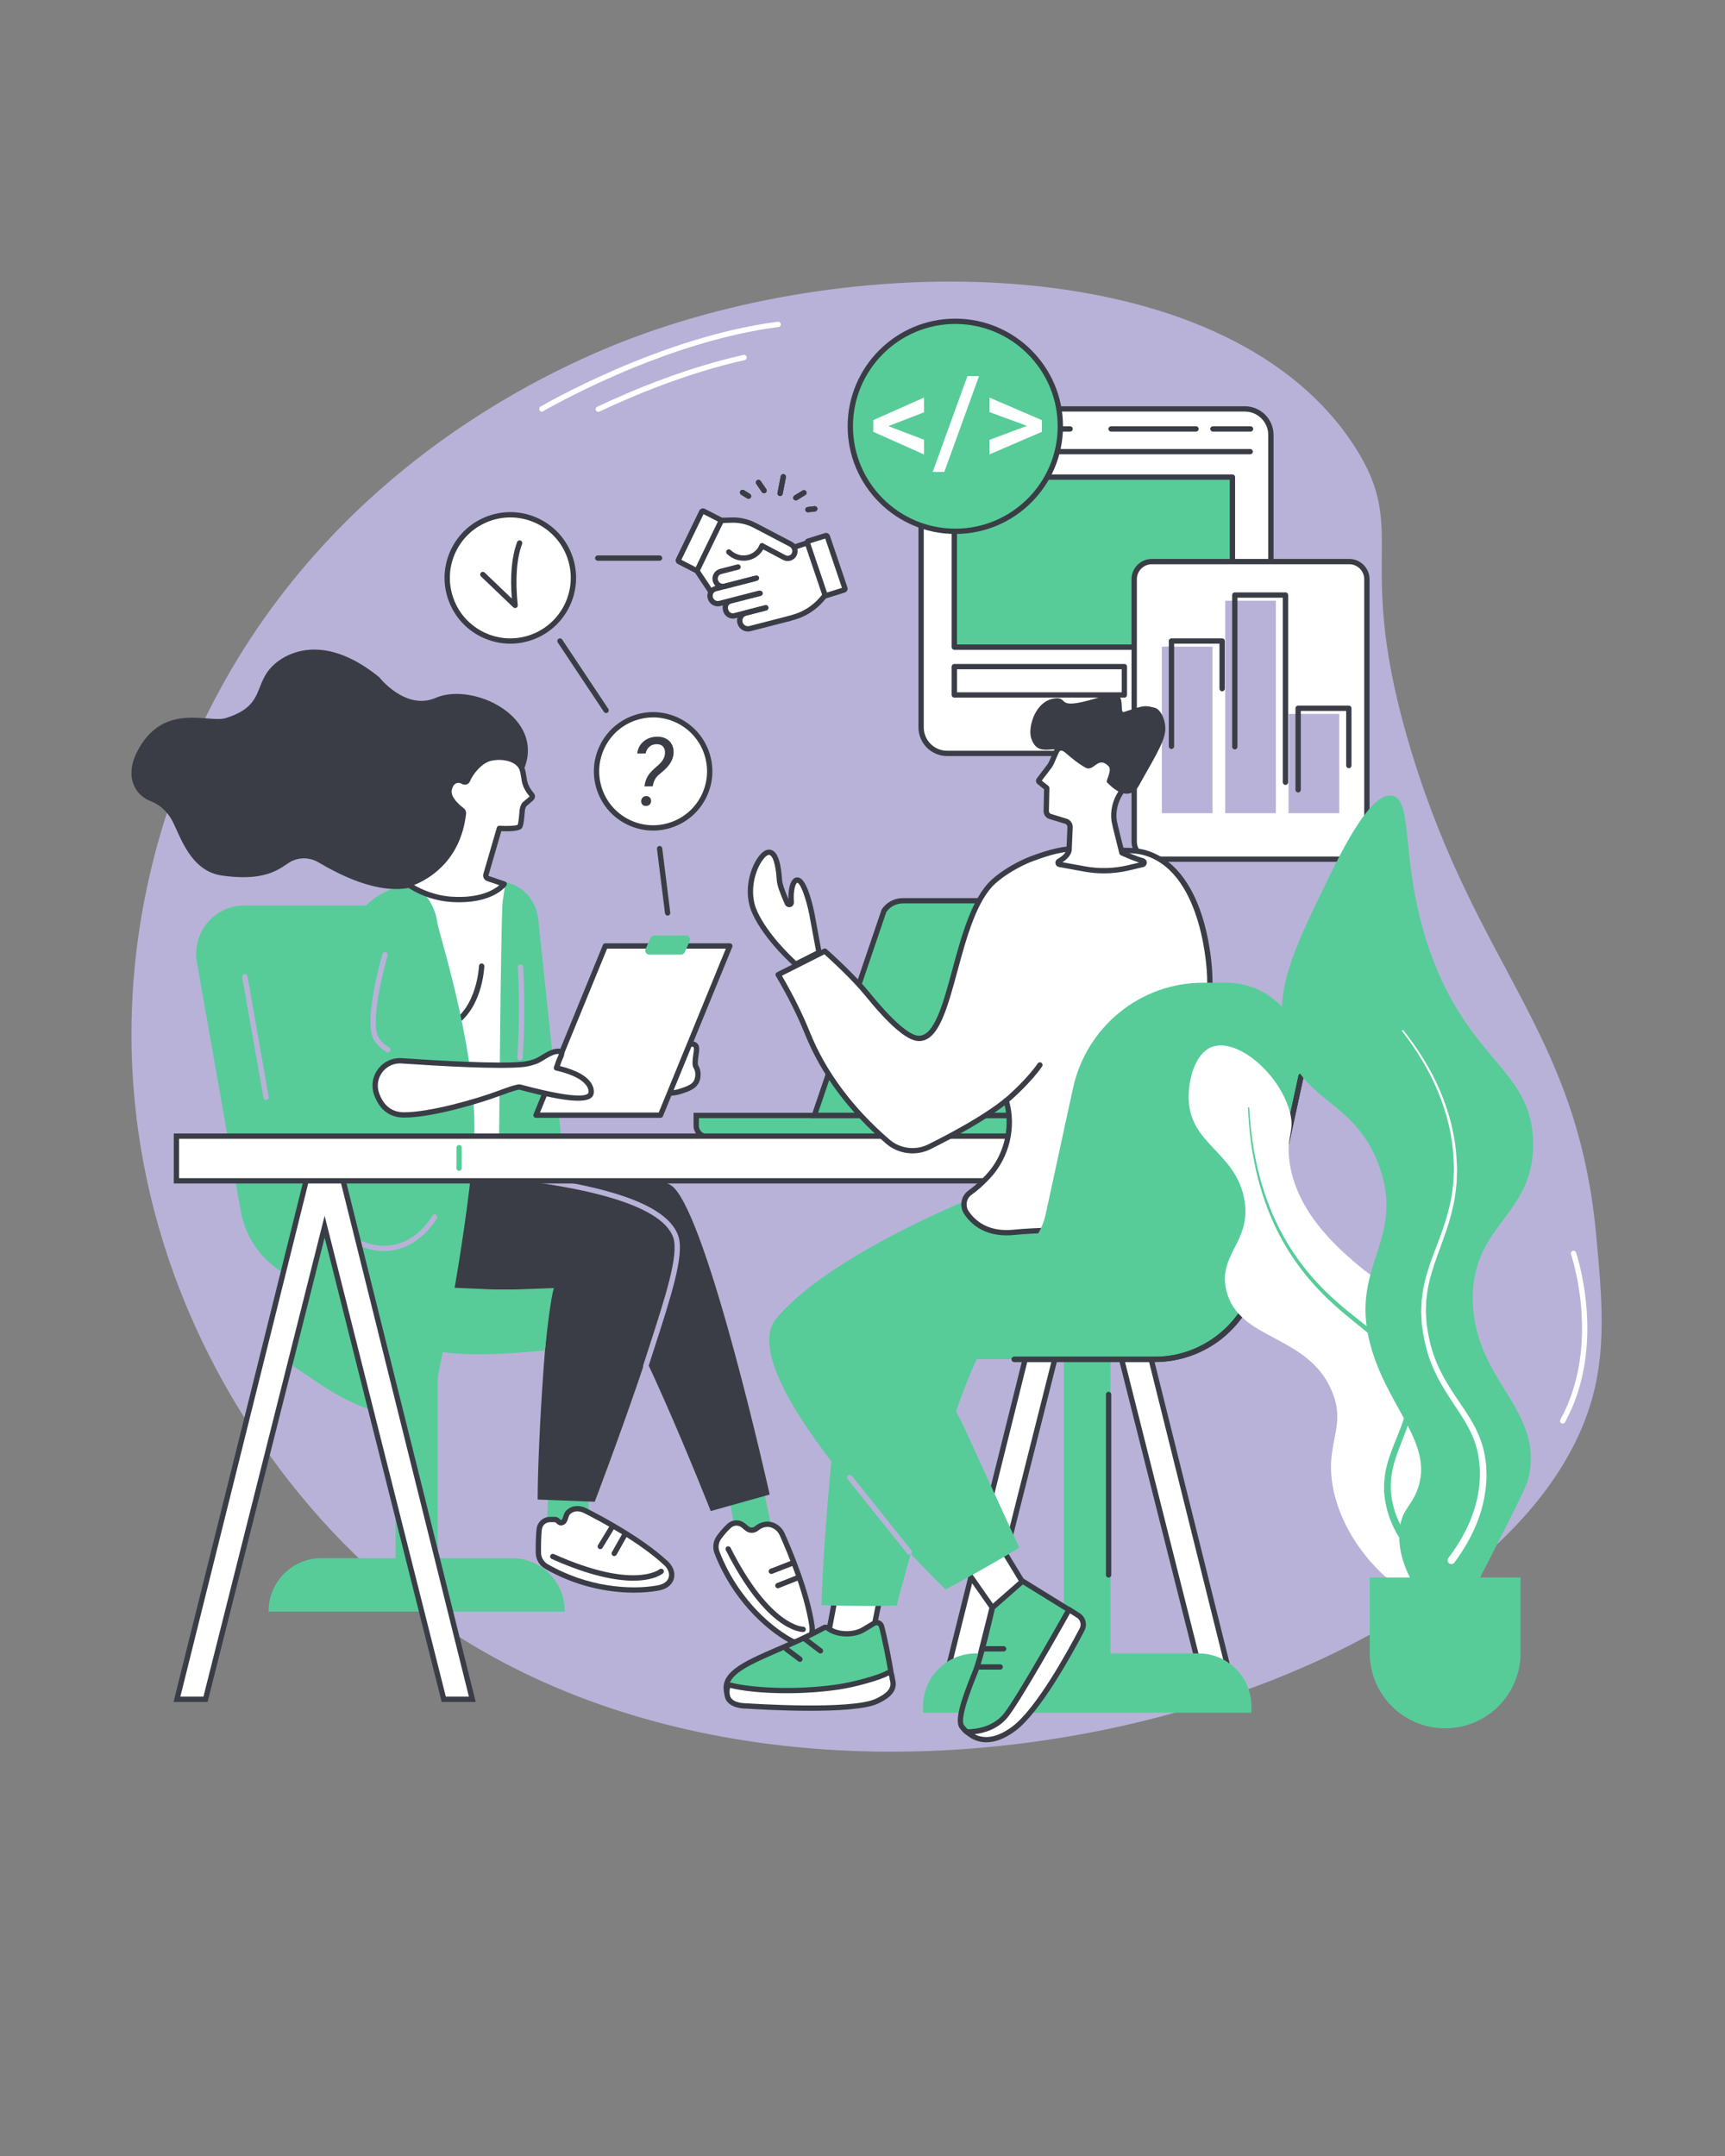 <?xml version="1.0" encoding="UTF-8"?>
<svg xmlns="http://www.w3.org/2000/svg" xmlns:xlink="http://www.w3.org/1999/xlink" width="1200" zoomAndPan="magnify" viewBox="0 0 900 1125" height="1500" preserveAspectRatio="xMidYMid meet" version="1.2">
  <rect x="0" y="0" width="900" height="1125" fill="#808080" stroke="none"/>
  <g id="90527633db">
    <path style=" stroke:none;fill-rule:nonzero;fill:#b8b2d8;fill-opacity:1;" d="M 102.141 385.211 C 85.543 422.008 60.973 492.445 70.848 580.059 C 83.52 692.465 146.25 781.086 207.266 830.887 C 409.75 996.133 780.41 889.379 829.496 733.715 C 838.402 705.477 835.898 678.242 832.82 644.727 C 823.02 538.133 771.406 506.449 736.695 393.27 C 705.109 290.266 736.25 278.676 706.711 232.887 C 642.637 133.555 457.668 128.547 330.395 176.172 C 281.512 194.461 162.887 250.57 102.141 385.211 "></path>
    <path style=" stroke:none;fill-rule:nonzero;fill:#57cc99;fill-opacity:1;" d="M 249.551 672.512 L 174.551 671.418 C 150.43 671.418 129.793 655.672 125.57 631.699 L 102.73 502.125 C 100.008 486.684 111.77 472.516 127.301 472.516 L 214.348 472.516 L 249.551 672.512 "></path>
    <path style=" stroke:none;fill-rule:nonzero;fill:#57cc99;fill-opacity:1;" d="M 228.371 839.191 L 206.422 839.191 L 206.422 671.191 L 228.371 672.07 L 228.371 839.191 "></path>
    <path style=" stroke:none;fill-rule:nonzero;fill:#57cc99;fill-opacity:1;" d="M 267.051 813.039 L 167.742 813.039 C 152.5 813.039 140.145 825.398 140.145 840.641 L 140.145 840.926 L 294.648 840.926 L 294.648 840.641 C 294.648 825.398 282.293 813.039 267.051 813.039 "></path>
    <path style=" stroke:none;fill-rule:nonzero;fill:#b8b2d8;fill-opacity:1;" d="M 138.816 573.953 C 138.156 573.953 137.57 573.477 137.453 572.801 L 126.383 509.902 C 126.25 509.148 126.754 508.43 127.508 508.297 C 128.262 508.168 128.98 508.668 129.113 509.426 L 140.184 572.324 C 140.316 573.074 139.812 573.797 139.059 573.93 C 138.977 573.941 138.898 573.953 138.816 573.953 "></path>
    <path style=" stroke:none;fill-rule:nonzero;fill:#57cc99;fill-opacity:1;" d="M 396.871 769.32 C 396.688 770.078 405.613 810.949 405.613 810.949 L 385.09 807.512 L 378.906 772.961 L 396.871 769.32 "></path>
    <path style=" stroke:none;fill-rule:nonzero;fill:#ffffff;fill-opacity:1;" d="M 394.719 797.543 C 395.973 796.488 397.77 795.457 400.055 795.359 C 403.496 795.215 406.629 797.367 408.055 800.527 C 411.613 808.441 421 830.48 423.652 848.492 C 424.59 854.859 419.789 860.035 412.301 855.867 C 400.035 849.031 383.02 833.336 374.109 810.156 C 373.09 807.496 373.453 804.488 375.129 802.191 C 376.504 800.32 378.359 798.047 380.523 796.109 C 382.586 794.262 385.691 794.23 387.836 795.992 L 389.762 797.578 C 391.211 798.77 393.285 798.75 394.719 797.543 "></path>
    <path style=" stroke:none;fill-rule:nonzero;fill:#3a3d45;fill-opacity:1;" d="M 384.23 796.074 C 383.23 796.074 382.238 796.434 381.445 797.141 C 379.703 798.703 377.953 800.68 376.25 803.012 C 374.855 804.922 374.539 807.406 375.402 809.656 C 384.078 832.23 400.5 847.699 412.977 854.656 C 415.789 856.223 418.312 856.406 420.086 855.184 C 421.852 853.965 422.691 851.477 422.281 848.695 C 419.68 831.027 410.582 809.523 406.789 801.098 C 405.566 798.379 402.871 796.605 400.113 796.742 C 398.512 796.816 396.996 797.438 395.609 798.605 C 393.664 800.238 390.836 800.258 388.883 798.648 L 386.953 797.066 C 386.152 796.402 385.188 796.074 384.23 796.074 Z M 417.359 858.762 C 415.789 858.762 413.879 858.332 411.625 857.078 C 398.727 849.891 381.758 833.918 372.816 810.656 C 371.609 807.516 372.059 804.047 374.016 801.375 C 375.828 798.891 377.707 796.77 379.598 795.078 C 382.18 792.766 386.012 792.699 388.715 794.922 L 390.645 796.508 C 391.566 797.266 392.902 797.254 393.824 796.484 C 395.664 794.938 397.797 794.07 399.992 793.973 C 403.883 793.82 407.633 796.215 409.316 799.961 C 413.156 808.492 422.371 830.277 425.023 848.293 C 425.59 852.129 424.297 855.641 421.66 857.461 C 420.789 858.066 419.352 858.762 417.359 858.762 "></path>
    <path style=" stroke:none;fill-rule:nonzero;fill:#3a3d45;fill-opacity:1;" d="M 418.996 851.582 C 417.344 851.582 399.785 850.559 378.684 808.852 C 378.34 808.168 378.613 807.336 379.297 806.992 C 379.98 806.648 380.812 806.922 381.156 807.602 C 401.809 848.422 418.699 848.812 419.008 848.812 C 419.035 848.812 419.023 848.812 419.035 848.812 C 419.785 848.812 420.41 849.406 420.426 850.16 C 420.445 850.922 419.855 851.555 419.094 851.582 C 419.074 851.582 419.043 851.582 418.996 851.582 "></path>
    <path style=" stroke:none;fill-rule:nonzero;fill:#3a3d45;fill-opacity:1;" d="M 405.848 828.75 C 405.293 828.75 404.77 828.414 404.555 827.871 C 404.273 827.16 404.621 826.352 405.336 826.074 L 415.066 822.234 C 415.781 821.953 416.586 822.305 416.867 823.012 C 417.148 823.727 416.797 824.531 416.086 824.816 L 406.355 828.656 C 406.188 828.719 406.016 828.75 405.848 828.75 "></path>
    <path style=" stroke:none;fill-rule:nonzero;fill:#3a3d45;fill-opacity:1;" d="M 402.434 821.293 C 401.879 821.293 401.355 820.957 401.145 820.41 C 400.867 819.695 401.219 818.891 401.93 818.613 L 413.344 814.176 C 414.062 813.891 414.863 814.25 415.141 814.965 C 415.418 815.676 415.066 816.48 414.352 816.758 L 402.938 821.195 C 402.773 821.266 402.602 821.293 402.434 821.293 "></path>
    <path style=" stroke:none;fill-rule:nonzero;fill:#57cc99;fill-opacity:1;" d="M 309.277 769.211 C 309.133 769.52 307.988 774.316 307.102 782.402 C 305.621 795.871 320.695 808.34 320.695 808.34 L 284.988 803.531 L 286.352 772.355 L 309.277 769.211 "></path>
    <path style=" stroke:none;fill-rule:nonzero;fill:#ffffff;fill-opacity:1;" d="M 293.227 794.484 C 295.32 793.793 294.844 790.555 296.559 789.031 C 299.137 786.727 302.371 786.777 305.453 788.328 C 313.152 792.211 334.191 803.375 347.484 815.68 C 352.184 820.031 351.684 827.109 343.266 828.625 C 329.469 831.105 306.461 829.727 285.082 817.379 C 282.629 815.961 281.035 813.395 280.91 810.543 C 280.805 808.211 280.914 800.492 281.383 797.613 C 281.836 794.863 284.23 792.871 286.992 792.879 L 289.48 792.887 C 291.348 792.891 291.453 795.07 293.227 794.484 "></path>
    <path style=" stroke:none;fill-rule:nonzero;fill:#3a3d45;fill-opacity:1;" d="M 293.227 794.484 L 293.234 794.484 Z M 286.977 794.266 C 284.867 794.266 283.094 795.766 282.75 797.836 C 282.297 800.621 282.191 808.238 282.293 810.477 C 282.398 812.852 283.703 814.98 285.777 816.18 C 306.59 828.203 328.992 829.785 343.02 827.258 C 346.188 826.688 348.273 825.223 348.887 823.125 C 349.488 821.059 348.594 818.594 346.543 816.699 C 333.5 804.625 313.023 793.699 304.828 789.566 C 302.852 788.57 299.969 787.844 297.48 790.066 C 296.996 790.496 296.738 791.297 296.469 792.145 C 296.031 793.508 295.492 795.195 293.66 795.801 C 291.914 796.379 290.883 795.355 290.328 794.809 C 289.895 794.379 289.758 794.273 289.477 794.27 L 286.988 794.266 C 286.984 794.266 286.98 794.266 286.977 794.266 Z M 330.773 831.051 C 317.203 831.051 300.332 827.789 284.391 818.578 C 281.492 816.906 279.672 813.926 279.523 810.605 C 279.418 808.207 279.523 800.387 280.016 797.391 C 280.578 793.973 283.5 791.492 286.977 791.492 C 286.984 791.492 286.988 791.492 286.996 791.492 L 289.484 791.5 C 290.926 791.504 291.738 792.305 292.273 792.832 C 292.406 792.961 292.598 793.148 292.684 793.199 C 292.688 793.191 292.727 793.188 292.793 793.168 C 293.23 793.02 293.453 792.461 293.828 791.297 C 294.184 790.188 294.586 788.93 295.633 787.996 C 298.445 785.488 302.25 785.16 306.078 787.09 C 314.379 791.277 335.121 802.348 348.43 814.668 C 351.25 817.281 352.449 820.82 351.543 823.906 C 351.012 825.73 349.258 828.953 343.508 829.988 C 339.777 830.656 335.473 831.051 330.773 831.051 "></path>
    <path style=" stroke:none;fill-rule:nonzero;fill:#3a3d45;fill-opacity:1;" d="M 330.414 824.797 C 321.336 824.797 307.656 822.332 287.828 813.449 C 287.133 813.137 286.816 812.32 287.133 811.621 C 287.445 810.918 288.266 810.609 288.965 810.918 C 330.637 829.59 343.934 818.992 344.066 818.883 C 344.645 818.395 345.52 818.457 346.016 819.035 C 346.512 819.609 346.457 820.473 345.887 820.977 C 345.574 821.246 341.305 824.797 330.414 824.797 "></path>
    <path style=" stroke:none;fill-rule:nonzero;fill:#3a3d45;fill-opacity:1;" d="M 320.469 811.969 C 320.238 811.969 320.004 811.906 319.789 811.785 C 319.125 811.414 318.887 810.566 319.262 809.902 L 324.43 800.734 C 324.805 800.066 325.652 799.828 326.316 800.207 C 326.984 800.582 327.223 801.426 326.844 802.094 L 321.68 811.258 C 321.422 811.711 320.953 811.969 320.469 811.969 "></path>
    <path style=" stroke:none;fill-rule:nonzero;fill:#3a3d45;fill-opacity:1;" d="M 313.172 808.34 C 312.926 808.34 312.676 808.273 312.453 808.141 C 311.797 807.738 311.59 806.887 311.988 806.234 L 317.805 796.684 C 318.203 796.031 319.059 795.824 319.707 796.223 C 320.363 796.621 320.57 797.477 320.172 798.133 L 314.355 807.676 C 314.098 808.102 313.641 808.34 313.172 808.34 "></path>
    <path style=" stroke:none;fill-rule:nonzero;fill:#3a3d45;fill-opacity:1;" d="M 212.527 612.078 C 212.527 612.078 337.523 606.656 351.191 619.344 C 369.727 636.559 401.57 779.852 401.57 779.852 L 370.824 788.473 C 370.824 788.473 324.496 670.871 313.02 670.871 C 301.539 670.871 193.316 667.012 193.316 667.012 L 212.527 612.078 "></path>
    <path style=" stroke:none;fill-rule:nonzero;fill:#3a3d45;fill-opacity:1;" d="M 187.938 608.129 C 187.938 608.129 171.453 656.527 184.57 665.355 C 197.691 674.184 292.25 673.434 288.973 672.324 C 285.691 671.223 280.516 751.57 280.516 782.465 L 310.289 783.613 C 310.289 783.613 357.734 659.359 352.621 645.488 C 343.469 620.664 273.035 614.973 250.5 611.66 C 245.859 610.977 187.938 608.129 187.938 608.129 "></path>
    <path style=" stroke:none;fill-rule:nonzero;fill:#b8b2d8;fill-opacity:1;" d="M 336.898 714.285 C 336.758 714.285 336.613 714.262 336.473 714.219 C 335.746 713.984 335.344 713.203 335.578 712.473 C 336.648 709.133 337.711 705.844 338.754 702.621 C 347.062 676.949 354.238 654.777 351.305 645.922 C 345.062 627.082 297.957 619.793 282.477 617.402 C 281.723 617.285 281.203 616.574 281.32 615.816 C 281.438 615.062 282.141 614.547 282.902 614.66 C 310.488 618.93 347.863 626.723 353.938 645.051 C 357.156 654.766 350.199 676.262 341.391 703.477 C 340.352 706.695 339.285 709.98 338.219 713.32 C 338.027 713.906 337.484 714.285 336.898 714.285 "></path>
    <path style=" stroke:none;fill-rule:nonzero;fill:#ffffff;fill-opacity:1;" d="M 360.387 544.879 C 361.418 544.613 362.605 544.906 363.133 545.859 C 363.508 546.527 363.473 547.707 363.309 548.816 C 363.086 550.375 362.227 555.234 363.059 556.551 C 363.613 557.434 364.113 558.684 364.148 560.352 C 364.277 566.859 359.227 568.039 354.66 569.551 C 350.098 571.062 339.68 570.965 336.746 566.934 C 333.812 562.898 342.762 555.734 352.379 554.418 C 355.629 553.969 355.074 553.512 355.469 552.184 C 355.73 551.277 356.992 547.441 357.641 546.641 C 358.359 545.758 359.328 545.148 360.387 544.879 "></path>
    <path style=" stroke:none;fill-rule:nonzero;fill:#3a3d45;fill-opacity:1;" d="M 360.73 546.219 C 359.938 546.426 359.242 546.871 358.719 547.52 C 358.312 548.055 357.199 551.203 356.797 552.574 C 356.746 552.75 356.715 552.91 356.684 553.051 C 356.316 554.945 355.285 555.414 352.566 555.789 C 345.562 556.75 339.172 560.957 337.816 564.137 C 337.355 565.215 337.625 565.781 337.867 566.117 C 340.219 569.352 349.727 569.727 354.227 568.234 L 355.137 567.938 C 359.926 566.379 362.855 565.188 362.762 560.379 C 362.738 559.215 362.445 558.176 361.883 557.293 C 361.031 555.949 361.242 553.195 361.855 549.188 L 361.938 548.621 C 362.176 547.008 361.93 546.551 361.922 546.535 C 361.73 546.18 361.164 546.109 360.73 546.219 Z M 347.777 571.855 C 343.008 571.855 337.812 570.754 335.625 567.746 C 334.664 566.426 334.535 564.758 335.266 563.055 C 337.184 558.547 344.777 554.059 352.191 553.043 C 353.301 552.891 353.758 552.758 353.938 552.688 C 353.945 552.633 353.953 552.578 353.965 552.52 C 354.008 552.305 354.059 552.066 354.137 551.793 C 354.152 551.746 355.602 546.957 356.562 545.766 C 357.465 544.66 358.668 543.887 360.043 543.535 C 361.789 543.086 363.555 543.766 364.344 545.184 C 364.82 546.039 364.93 547.293 364.684 549.016 L 364.594 549.605 C 363.922 554.004 364.031 555.414 364.234 555.824 C 365.062 557.129 365.5 558.648 365.535 560.324 C 365.68 567.434 360.305 569.172 355.992 570.578 L 355.098 570.867 C 353.281 571.469 350.605 571.855 347.777 571.855 "></path>
    <path style=" stroke:none;fill-rule:nonzero;fill:#ffffff;fill-opacity:1;" d="M 211.34 464.617 C 211.34 464.617 191.684 453.254 177.727 549.309 C 177.727 549.309 201.66 600.949 202.082 608.207 C 202.504 615.461 265.445 612.309 265.445 612.309 L 266.883 502.203 L 281.566 501.496 L 278.422 476.086 C 276.469 468.68 268.227 463.359 262.691 461.379 L 211.34 464.617 "></path>
    <path style=" stroke:none;fill-rule:nonzero;fill:#3a3d45;fill-opacity:1;" d="M 179.156 549.098 C 181.5 554.168 203.047 600.941 203.465 608.125 C 203.602 608.438 205.672 611.441 234.844 611.598 C 247.512 611.672 260.086 611.16 264.078 610.984 L 265.496 502.18 C 265.508 501.445 266.086 500.852 266.816 500.816 L 280.008 500.18 L 277.059 476.352 C 275.352 470.082 268.379 464.961 262.488 462.785 L 211.426 466.004 C 211.164 466.02 210.898 465.957 210.668 465.832 C 210.566 465.781 209.066 465.066 206.594 466.34 C 200.387 469.527 188.578 484.527 179.156 549.098 Z M 237.191 614.375 C 236.102 614.375 235.008 614.371 233.914 614.363 C 205.02 614.148 200.875 611.316 200.699 608.285 C 200.363 602.547 183.094 564.188 176.469 549.891 C 176.355 549.648 176.312 549.375 176.352 549.109 C 185.551 485.805 197.316 467.75 205.566 463.75 C 208.527 462.32 210.695 462.855 211.598 463.211 L 262.602 459.996 C 262.789 459.984 262.98 460.012 263.156 460.074 C 268.273 461.902 277.527 467.262 279.762 475.734 C 279.777 475.793 279.789 475.859 279.797 475.914 L 282.941 501.324 C 282.992 501.707 282.875 502.094 282.629 502.387 C 282.379 502.684 282.02 502.859 281.633 502.883 L 268.254 503.523 L 266.832 612.328 C 266.824 613.059 266.246 613.656 265.516 613.691 C 265.367 613.699 251.691 614.375 237.191 614.375 "></path>
    <path style=" stroke:none;fill-rule:nonzero;fill:#57cc99;fill-opacity:1;" d="M 294.711 611.254 L 280.715 478.789 C 279.785 472.59 276.457 466.922 271.273 463.457 C 269.242 462.105 266.82 460.984 263.98 460.426 C 263.98 460.426 264.027 457.859 262.258 470.383 C 261.293 477.184 260.293 605.668 260.254 611.152 L 294.711 611.254 "></path>
    <path style=" stroke:none;fill-rule:nonzero;fill:#ffffff;fill-opacity:1;" d="M 344.605 581.906 L 279.664 581.906 L 315.824 493.609 L 380.77 493.609 L 344.605 581.906 "></path>
    <path style=" stroke:none;fill-rule:nonzero;fill:#3a3d45;fill-opacity:1;" d="M 281.73 580.52 L 343.676 580.52 L 378.703 494.996 L 316.754 494.996 Z M 344.605 583.293 L 279.664 583.293 C 279.203 583.293 278.77 583.062 278.512 582.68 C 278.254 582.297 278.207 581.812 278.383 581.383 L 314.543 493.086 C 314.754 492.566 315.262 492.223 315.828 492.223 L 380.77 492.223 C 381.234 492.223 381.664 492.453 381.922 492.836 C 382.176 493.219 382.227 493.707 382.051 494.137 L 345.891 582.43 C 345.676 582.957 345.168 583.293 344.605 583.293 "></path>
    <path style=" stroke:none;fill-rule:nonzero;fill:#57cc99;fill-opacity:1;" d="M 355.383 498.094 L 338.715 498.094 C 337.227 498.094 336.23 496.547 336.836 495.176 L 339.398 489.371 C 339.73 488.625 340.465 488.145 341.277 488.145 L 357.941 488.145 C 359.43 488.145 360.426 489.691 359.82 491.062 L 357.258 496.867 C 356.93 497.613 356.191 498.094 355.383 498.094 "></path>
    <path style=" stroke:none;fill-rule:nonzero;fill:#3a3d45;fill-opacity:1;" d="M 234.82 536.621 C 234.324 536.621 233.84 536.352 233.594 535.879 C 233.234 535.203 233.496 534.363 234.176 534.008 C 248.902 526.246 249.91 504.277 249.918 504.059 C 249.949 503.293 250.582 502.695 251.355 502.727 C 252.121 502.754 252.719 503.398 252.688 504.16 C 252.652 505.129 251.625 527.941 235.465 536.461 C 235.258 536.57 235.039 536.621 234.82 536.621 "></path>
    <path style=" stroke:none;fill-rule:nonzero;fill:#57cc99;fill-opacity:1;" d="M 236.656 671.953 L 253.742 672.703 C 259.695 672.965 265.66 672.98 271.617 672.758 L 288.996 672.094 C 288.996 672.094 287.16 676.613 284.34 704.621 C 284.34 704.621 240.395 709.645 224.004 703.867 C 207.609 698.086 236.656 671.953 236.656 671.953 "></path>
    <path style=" stroke:none;fill-rule:nonzero;fill:#57cc99;fill-opacity:1;" d="M 215.238 461.207 C 215.238 461.207 195.008 462.445 184.918 480.523 C 174.832 498.602 160.84 538.066 161.641 552.895 C 163 578.066 187.801 589.484 186.609 597.441 C 186.031 601.305 180.926 620.949 166.258 646.5 C 154.18 667.543 151.414 711.875 153.383 713.137 C 166.648 721.652 188.133 739.41 215.25 739.398 C 220.262 739.391 224.609 735.918 225.691 730.98 C 230.02 711.25 241.938 654.07 246.965 600.93 C 251.32 554.91 229.008 487.539 228.238 481.66 C 226.371 467.398 215.238 461.207 215.238 461.207 "></path>
    <path style=" stroke:none;fill-rule:nonzero;fill:#ffffff;fill-opacity:1;" d="M 291.742 548.59 C 294.387 548.926 292.234 551.594 291.391 554.172 C 290.215 557.777 290.176 557.207 290.484 557.277 C 311.125 562.016 308.328 570.609 308.328 570.609 C 306.43 577.266 274.352 567.977 271.273 567.246 C 270.18 566.984 265.375 568.609 260.492 570.449 C 249.059 574.742 224.723 581.742 210.949 581.777 C 203.184 581.793 198.883 577.367 196.523 570.938 C 193.289 562.125 200.258 552.895 209.543 553.535 C 228.91 554.863 261.062 556.719 273.117 555.359 C 275.453 555.098 277.73 554.488 279.918 553.633 C 282.441 552.652 287.824 548.098 291.742 548.59 "></path>
    <path style=" stroke:none;fill-rule:nonzero;fill:#3a3d45;fill-opacity:1;" d="M 291.836 550.031 L 291.844 550.031 Z M 290.48 558.656 Z M 208.66 554.887 C 205.051 554.887 201.652 556.586 199.445 559.523 C 197.078 562.68 196.469 566.77 197.824 570.457 C 200.273 577.141 204.555 580.391 210.906 580.391 C 210.918 580.391 210.934 580.391 210.949 580.391 C 224.098 580.359 247.992 573.66 260.004 569.148 C 269.789 565.465 270.965 565.75 271.594 565.895 C 271.906 565.973 272.504 566.129 273.336 566.348 C 304.098 574.508 306.773 571.012 306.996 570.227 C 307.02 570.148 307.383 568.797 306.27 566.922 C 304.836 564.504 300.895 561.109 290.289 558.656 C 289.875 558.625 289.457 558.422 289.215 558.094 C 288.742 557.461 288.977 556.844 289.145 556.395 C 289.285 556.023 289.578 555.258 290.074 553.738 C 290.309 553.016 290.637 552.297 290.922 551.664 C 291.156 551.141 291.488 550.402 291.598 549.969 C 291.586 549.969 291.578 549.969 291.566 549.965 C 289.324 549.68 286.035 551.699 283.629 553.164 C 282.383 553.922 281.309 554.582 280.422 554.926 C 278.016 555.863 275.609 556.477 273.273 556.734 C 261 558.121 228.016 556.191 209.449 554.918 C 209.184 554.902 208.922 554.887 208.66 554.887 Z M 210.902 583.16 C 203.359 583.16 198.082 579.207 195.223 571.41 C 193.543 566.836 194.293 561.773 197.227 557.859 C 200.16 553.953 204.801 551.824 209.641 552.148 C 228.113 553.414 260.906 555.34 272.965 553.98 C 275.062 553.746 277.234 553.195 279.418 552.344 C 280.074 552.086 281.098 551.461 282.184 550.801 C 285.094 549.023 288.707 546.812 291.914 547.215 C 292.957 547.348 293.695 547.781 294.098 548.504 C 294.812 549.777 294.148 551.25 293.445 552.805 C 293.18 553.398 292.898 554.02 292.707 554.602 C 292.484 555.285 292.301 555.824 292.148 556.254 C 300.859 558.426 306.441 561.594 308.754 565.676 C 310.383 568.551 309.727 570.793 309.648 571.039 C 308.219 576.043 296.797 575.441 272.621 569.031 C 271.828 568.816 271.254 568.664 270.953 568.594 C 270.785 568.574 269.207 568.648 260.98 571.742 C 251.109 575.457 225.895 583.129 210.953 583.16 C 210.938 583.16 210.922 583.16 210.902 583.16 "></path>
    <path style=" stroke:none;fill-rule:nonzero;fill:#b8b2d8;fill-opacity:1;" d="M 202.352 549.156 C 202.09 549.156 201.828 549.086 201.594 548.938 C 200.312 548.094 196.406 545.539 194.633 541.738 C 189.836 531.445 199.16 499.188 199.562 497.816 C 199.777 497.082 200.547 496.66 201.281 496.879 C 202.016 497.094 202.438 497.859 202.223 498.598 C 199.586 507.641 193.527 532.805 197.145 540.562 C 198.582 543.652 201.992 545.879 203.109 546.613 C 203.75 547.031 203.93 547.891 203.512 548.531 C 203.246 548.938 202.805 549.156 202.352 549.156 "></path>
    <path style=" stroke:none;fill-rule:nonzero;fill:#b8b2d8;fill-opacity:1;" d="M 271.309 553.27 C 271.277 553.27 271.242 553.27 271.211 553.266 C 270.449 553.211 269.871 552.547 269.926 551.785 C 271.633 527.164 270.188 504.941 270.172 504.723 C 270.121 503.957 270.699 503.297 271.465 503.246 C 272.227 503.203 272.887 503.773 272.938 504.535 C 272.953 504.758 274.41 527.168 272.691 551.977 C 272.641 552.707 272.031 553.27 271.309 553.27 "></path>
    <path style=" stroke:none;fill-rule:nonzero;fill:#b8b2d8;fill-opacity:1;" d="M 200.375 652.785 C 196.496 652.785 192.219 652.008 187.547 650.121 C 186.836 649.832 186.492 649.027 186.781 648.316 C 187.066 647.605 187.875 647.262 188.586 647.547 C 212.691 657.277 224.992 635.34 225.504 634.398 C 225.871 633.73 226.715 633.48 227.387 633.848 C 228.059 634.211 228.309 635.055 227.941 635.723 C 227.828 635.934 218.434 652.785 200.375 652.785 "></path>
    <path style=" stroke:none;fill-rule:nonzero;fill:#3a3d45;fill-opacity:1;" d="M 78.703 418.082 C 75.457 416.844 72.609 414.66 70.824 411.652 C 68.188 407.207 66.805 400.062 72.871 389.812 C 86.574 366.656 109.121 377.426 117.797 374.695 C 137.23 368.59 132.711 358.777 140.648 349.176 C 146.59 341.992 167.039 328.379 197.793 353.305 C 197.793 353.305 211.559 370.992 227.34 364.133 C 246.727 355.699 285.453 374.254 272.992 402.281 C 269.398 410.363 262.98 416.594 255.188 420.008 C 253.773 420.629 252.23 421.227 250.551 421.777 C 245.695 423.375 241.926 427.449 240.676 432.684 C 236.605 449.727 221.426 482.676 166.113 449.965 C 161.941 447.496 156.973 447.211 152.633 449.129 C 147.293 451.48 141.461 460.5 115.812 456.863 C 99.34 454.535 94.223 436.562 89.926 428.402 C 86.5 421.902 81.539 419.168 78.703 418.082 "></path>
    <path style=" stroke:none;fill-rule:nonzero;fill:#ffffff;fill-opacity:1;" d="M 241.773 407.867 C 242.559 408.336 243.562 408 243.91 407.152 C 245.559 403.109 250.473 396.895 255.863 395.648 C 262.773 394.055 270.707 396.203 272.445 401.496 C 273.961 406.121 272.488 408.906 277.531 414.895 C 278.016 415.469 277.598 416.387 277 416.84 L 273.828 419.516 C 273.156 420.023 272.586 421.73 272.504 422.574 C 272.25 425.172 271.926 430.695 271.027 431.406 C 269.277 432.801 260.539 432.258 260.539 432.258 L 253.527 456.363 C 253.262 457.277 253.801 458.227 254.715 458.461 L 263.059 461.297 C 263.059 461.297 256.363 470.684 235.441 469.266 C 222.07 468.363 212.867 461.43 212.867 461.43 C 212.867 461.43 238.281 455.246 241.789 424.512 C 241.867 423.84 241.578 423.168 241.035 422.762 C 238.961 421.207 233.375 416.613 234.355 411.961 C 235.391 407.02 239.086 406.27 241.773 407.867 "></path>
    <path style=" stroke:none;fill-rule:nonzero;fill:#3a3d45;fill-opacity:1;" d="M 216.027 461.816 C 219.496 463.84 226.582 467.277 235.535 467.887 C 250.293 468.883 257.691 464.312 260.523 461.898 L 254.316 459.789 C 253.535 459.574 252.883 459.07 252.48 458.359 C 252.066 457.641 251.965 456.77 252.195 455.973 L 259.207 431.875 C 259.387 431.254 259.973 430.84 260.621 430.875 C 264.797 431.137 269.09 430.906 270.07 430.383 C 270.516 429.434 270.852 425.531 271 423.84 C 271.043 423.32 271.086 422.84 271.125 422.434 C 271.223 421.453 271.867 419.262 272.992 418.41 L 276.105 415.781 C 276.195 415.711 276.258 415.641 276.301 415.582 C 272.727 411.262 272.309 408.395 271.906 405.621 C 271.727 404.402 271.559 403.25 271.129 401.934 C 269.598 397.273 262.164 395.617 256.172 397 C 251.398 398.102 246.73 403.906 245.195 407.676 C 244.879 408.457 244.242 409.055 243.449 409.316 C 242.656 409.582 241.789 409.492 241.062 409.055 C 240.035 408.445 238.914 408.328 237.992 408.73 C 236.879 409.223 236.09 410.434 235.711 412.246 C 234.926 415.973 239.754 420.066 241.867 421.656 C 242.805 422.355 243.301 423.512 243.168 424.668 C 240.301 449.785 222.941 459.082 216.027 461.816 Z M 239.656 470.797 C 238.289 470.797 236.855 470.754 235.348 470.652 C 221.719 469.73 212.422 462.828 212.035 462.535 C 211.605 462.215 211.402 461.672 211.512 461.148 C 211.617 460.625 212.02 460.211 212.539 460.082 C 213.539 459.836 237.059 453.719 240.414 424.355 C 240.434 424.168 240.352 423.984 240.203 423.871 C 237.051 421.504 231.926 416.773 232.996 411.676 C 233.719 408.238 235.504 406.797 236.879 406.191 C 238.629 405.426 240.676 405.598 242.484 406.676 C 242.504 406.688 242.535 406.703 242.57 406.688 C 244.371 402.344 249.535 395.688 255.551 394.297 C 262.699 392.648 271.695 394.77 273.762 401.066 C 274.27 402.617 274.465 403.941 274.648 405.219 C 275.035 407.879 275.367 410.172 278.59 414 C 279 414.492 279.188 415.121 279.113 415.781 C 279.023 416.586 278.535 417.418 277.84 417.945 L 274.723 420.578 C 274.422 420.852 273.949 422.016 273.883 422.707 C 273.848 423.102 273.805 423.57 273.762 424.078 C 273.285 429.574 272.93 431.668 271.887 432.492 C 270.16 433.867 264.723 433.844 261.562 433.707 L 254.859 456.75 C 254.828 456.852 254.855 456.93 254.887 456.988 C 254.914 457.031 254.965 457.094 255.059 457.117 C 255.094 457.125 255.129 457.137 255.164 457.148 L 263.504 459.984 C 263.922 460.125 264.242 460.457 264.375 460.871 C 264.512 461.293 264.441 461.75 264.188 462.105 C 263.914 462.48 257.754 470.797 239.656 470.797 "></path>
    <path style=" stroke:none;fill-rule:nonzero;fill:#57cc99;fill-opacity:1;" d="M 533.176 593.145 L 368.984 593.145 C 365.812 593.145 363.242 590.574 363.242 587.402 L 363.242 582.051 L 538.918 582.051 L 538.918 587.402 C 538.918 590.574 536.352 593.145 533.176 593.145 "></path>
    <path style=" stroke:none;fill-rule:nonzero;fill:#3a3d45;fill-opacity:1;" d="M 364.629 583.438 L 364.629 587.402 C 364.629 589.805 366.582 591.762 368.984 591.762 L 533.176 591.762 C 535.578 591.762 537.535 589.805 537.535 587.402 L 537.535 583.438 Z M 533.176 594.531 L 368.984 594.531 C 365.051 594.531 361.855 591.332 361.855 587.402 L 361.855 580.66 L 540.309 580.66 L 540.309 587.402 C 540.309 591.332 537.109 594.531 533.176 594.531 "></path>
    <path style=" stroke:none;fill-rule:nonzero;fill:#57cc99;fill-opacity:1;" d="M 538.922 582 L 424.91 582 L 461.137 475.367 C 463.301 472.031 467.078 470.008 471.137 470.008 L 567.52 470.008 C 571.891 470.008 574.707 474.25 573.281 478 C 572.711 479.488 572.102 480.957 571.605 482.477 L 538.922 582 "></path>
    <path style=" stroke:none;fill-rule:nonzero;fill:#3a3d45;fill-opacity:1;" d="M 426.844 580.617 L 537.922 580.617 L 570.285 482.043 C 570.656 480.922 571.086 479.82 571.5 478.758 C 571.664 478.344 571.824 477.926 571.988 477.504 C 572.496 476.168 572.297 474.641 571.465 473.426 C 570.57 472.133 569.137 471.395 567.52 471.395 L 471.137 471.395 C 467.582 471.395 464.324 473.105 462.387 475.98 Z M 539.93 583.387 L 422.973 583.387 L 459.969 474.613 C 462.41 470.859 466.586 468.621 471.137 468.621 L 567.52 468.621 C 570.059 468.621 572.332 469.801 573.742 471.855 C 575.098 473.82 575.414 476.301 574.578 478.492 C 574.414 478.918 574.246 479.344 574.082 479.77 C 573.684 480.793 573.266 481.859 572.922 482.91 L 539.93 583.387 "></path>
    <path style=" stroke:none;fill-rule:nonzero;fill:#ffffff;fill-opacity:1;" d="M 491.211 527.148 C 489.539 532.691 492.094 538.371 496.914 539.828 C 501.738 541.281 507.004 537.965 508.676 532.418 C 510.352 526.871 507.793 521.191 502.969 519.734 C 498.145 518.281 492.879 521.598 491.211 527.148 "></path>
    <path style=" stroke:none;fill-rule:nonzero;fill:#ffffff;fill-opacity:1;" d="M 231.523 886.691 L 169.371 640.078 L 107.223 886.691 L 92.324 886.691 L 160.609 612.527 L 178.129 612.5 L 246.418 886.691 L 231.523 886.691 "></path>
    <path style=" stroke:none;fill-rule:nonzero;fill:#3a3d45;fill-opacity:1;" d="M 232.602 885.305 L 244.645 885.305 L 177.043 613.887 L 161.695 613.91 L 94.098 885.305 L 106.141 885.305 L 169.371 634.41 Z M 248.195 888.074 L 230.441 888.074 L 169.371 645.754 L 108.301 888.074 L 90.551 888.074 L 159.527 611.141 L 179.211 611.109 L 248.195 888.074 "></path>
    <path style=" stroke:none;fill-rule:nonzero;fill:#ffffff;fill-opacity:1;" d="M 629.895 886.691 L 567.746 640.078 L 505.594 886.691 L 490.699 886.691 L 558.984 612.527 L 576.5 612.5 L 644.793 886.691 L 629.895 886.691 "></path>
    <path style=" stroke:none;fill-rule:nonzero;fill:#3a3d45;fill-opacity:1;" d="M 630.977 885.305 L 643.02 885.305 L 575.414 613.887 L 560.066 613.91 L 492.473 885.305 L 504.516 885.305 L 567.746 634.41 Z M 646.566 888.074 L 628.812 888.074 L 567.746 645.754 L 506.672 888.074 L 488.922 888.074 L 557.898 611.141 L 577.582 611.109 L 646.566 888.074 "></path>
    <path style=" stroke:none;fill-rule:nonzero;fill:#ffffff;fill-opacity:1;" d="M 92.047 616.152 L 626.355 616.152 L 626.355 592.832 L 92.047 592.832 L 92.047 616.152 "></path>
    <path style=" stroke:none;fill-rule:nonzero;fill:#3a3d45;fill-opacity:1;" d="M 93.434 614.766 L 624.973 614.766 L 624.973 594.219 L 93.434 594.219 Z M 627.742 617.539 L 90.66 617.539 L 90.66 591.445 L 627.742 591.445 L 627.742 617.539 "></path>
    <path style=" stroke:none;fill-rule:nonzero;fill:#57cc99;fill-opacity:1;" d="M 239.523 610.93 C 238.762 610.93 238.141 610.309 238.141 609.543 L 238.141 598.82 C 238.141 598.055 238.762 597.434 239.523 597.434 C 240.293 597.434 240.91 598.055 240.91 598.82 L 240.91 609.543 C 240.91 610.309 240.293 610.93 239.523 610.93 "></path>
    <path style=" stroke:none;fill-rule:nonzero;fill:#ffffff;fill-opacity:1;" d="M 649.492 213.375 L 494.164 213.375 C 486.66 213.375 480.578 219.457 480.578 226.957 L 480.578 379.543 C 480.578 387.043 486.66 393.125 494.164 393.125 L 649.492 393.125 C 656.996 393.125 663.078 387.043 663.078 379.543 L 663.078 226.957 C 663.078 219.457 656.996 213.375 649.492 213.375 "></path>
    <path style=" stroke:none;fill-rule:nonzero;fill:#3a3d45;fill-opacity:1;" d="M 494.164 214.758 C 487.438 214.758 481.961 220.234 481.961 226.957 L 481.961 379.543 C 481.961 386.27 487.438 391.742 494.164 391.742 L 649.492 391.742 C 656.219 391.742 661.695 386.27 661.695 379.543 L 661.695 226.957 C 661.695 220.234 656.219 214.758 649.492 214.758 Z M 649.492 394.512 L 494.164 394.512 C 485.906 394.512 479.191 387.797 479.191 379.543 L 479.191 226.957 C 479.191 218.703 485.906 211.988 494.164 211.988 L 649.492 211.988 C 657.75 211.988 664.465 218.703 664.465 226.957 L 664.465 379.543 C 664.465 387.797 657.75 394.512 649.492 394.512 "></path>
    <path style=" stroke:none;fill-rule:nonzero;fill:#3a3d45;fill-opacity:1;" d="M 652.277 237.055 L 491.379 237.055 C 490.609 237.055 489.992 236.434 489.992 235.668 C 489.992 234.902 490.609 234.281 491.379 234.281 L 652.277 234.281 C 653.047 234.281 653.664 234.902 653.664 235.668 C 653.664 236.434 653.047 237.055 652.277 237.055 "></path>
    <path style=" stroke:none;fill-rule:nonzero;fill:#57cc99;fill-opacity:1;" d="M 504.789 223.824 C 504.789 225.75 503.227 227.309 501.305 227.309 C 499.379 227.309 497.82 225.75 497.82 223.824 C 497.82 221.898 499.379 220.34 501.305 220.34 C 503.227 220.34 504.789 221.898 504.789 223.824 "></path>
    <path style=" stroke:none;fill-rule:nonzero;fill:#57cc99;fill-opacity:1;" d="M 518.723 223.824 C 518.723 225.75 517.164 227.309 515.242 227.309 C 513.316 227.309 511.758 225.75 511.758 223.824 C 511.758 221.898 513.316 220.34 515.242 220.34 C 517.164 220.34 518.723 221.898 518.723 223.824 "></path>
    <path style=" stroke:none;fill-rule:nonzero;fill:#57cc99;fill-opacity:1;" d="M 532.656 223.824 C 532.656 225.75 531.098 227.309 529.172 227.309 C 527.25 227.309 525.691 225.75 525.691 223.824 C 525.691 221.898 527.25 220.34 529.172 220.34 C 531.098 220.34 532.656 221.898 532.656 223.824 "></path>
    <path style=" stroke:none;fill-rule:nonzero;fill:#3a3d45;fill-opacity:1;" d="M 652.457 225.211 L 632.832 225.211 C 632.062 225.211 631.441 224.59 631.441 223.824 C 631.441 223.059 632.062 222.438 632.832 222.438 L 652.457 222.438 C 653.219 222.438 653.84 223.059 653.84 223.824 C 653.84 224.59 653.219 225.211 652.457 225.211 "></path>
    <path style=" stroke:none;fill-rule:nonzero;fill:#3a3d45;fill-opacity:1;" d="M 624 225.211 L 579.688 225.211 C 578.922 225.211 578.301 224.59 578.301 223.824 C 578.301 223.059 578.922 222.438 579.688 222.438 L 624 222.438 C 624.77 222.438 625.391 223.059 625.391 223.824 C 625.391 224.59 624.77 225.211 624 225.211 "></path>
    <path style=" stroke:none;fill-rule:nonzero;fill:#3a3d45;fill-opacity:1;" d="M 558.32 225.211 L 541.02 225.211 C 540.254 225.211 539.633 224.59 539.633 223.824 C 539.633 223.059 540.254 222.438 541.02 222.438 L 558.32 222.438 C 559.086 222.438 559.707 223.059 559.707 223.824 C 559.707 224.59 559.086 225.211 558.32 225.211 "></path>
    <path style=" stroke:none;fill-rule:nonzero;fill:#57cc99;fill-opacity:1;" d="M 643.004 337.68 L 497.906 337.68 L 497.906 248.953 L 643.004 248.953 L 643.004 337.68 "></path>
    <path style=" stroke:none;fill-rule:nonzero;fill:#3a3d45;fill-opacity:1;" d="M 499.293 336.293 L 641.613 336.293 L 641.613 250.34 L 499.293 250.34 Z M 643.004 339.062 L 497.906 339.062 C 497.141 339.062 496.52 338.441 496.52 337.676 L 496.52 248.953 C 496.52 248.191 497.141 247.566 497.906 247.566 L 643.004 247.566 C 643.77 247.566 644.391 248.191 644.391 248.953 L 644.391 337.676 C 644.391 338.441 643.77 339.062 643.004 339.062 "></path>
    <path style=" stroke:none;fill-rule:nonzero;fill:#3a3d45;fill-opacity:1;" d="M 499.293 361.246 L 585.242 361.246 L 585.242 349.227 L 499.293 349.227 Z M 586.629 364.016 L 497.906 364.016 C 497.141 364.016 496.52 363.395 496.52 362.625 L 496.52 347.844 C 496.52 347.078 497.141 346.457 497.906 346.457 L 586.629 346.457 C 587.391 346.457 588.016 347.078 588.016 347.844 L 588.016 362.625 C 588.016 363.395 587.391 364.016 586.629 364.016 "></path>
    <path style=" stroke:none;fill-rule:nonzero;fill:#57cc99;fill-opacity:1;" d="M 553.227 222.449 C 553.227 252.707 528.691 277.242 498.43 277.242 C 468.168 277.242 443.637 252.707 443.637 222.449 C 443.637 192.188 468.168 167.656 498.43 167.656 C 528.691 167.656 553.227 192.188 553.227 222.449 "></path>
    <path style=" stroke:none;fill-rule:nonzero;fill:#3a3d45;fill-opacity:1;" d="M 498.43 169.039 C 468.98 169.039 445.023 193 445.023 222.449 C 445.023 251.895 468.98 275.855 498.43 275.855 C 527.879 275.855 551.836 251.895 551.836 222.449 C 551.836 193 527.879 169.039 498.43 169.039 Z M 498.43 278.625 C 467.449 278.625 442.25 253.426 442.25 222.449 C 442.25 191.469 467.449 166.27 498.43 166.27 C 529.41 166.27 554.609 191.469 554.609 222.449 C 554.609 253.426 529.41 278.625 498.43 278.625 "></path>
    <path style=" stroke:none;fill-rule:nonzero;fill:#ffffff;fill-opacity:1;" d="M 463.441 222.359 L 482.105 229.445 L 482.105 237.133 L 455.629 225.332 L 455.629 219.227 L 482.105 207.461 L 482.105 215.148 L 463.441 222.359 "></path>
    <path style=" stroke:none;fill-rule:nonzero;fill:#ffffff;fill-opacity:1;" d="M 492.668 246.273 L 486.629 246.273 L 504.754 196.266 L 510.797 196.266 L 492.668 246.273 "></path>
    <path style=" stroke:none;fill-rule:nonzero;fill:#ffffff;fill-opacity:1;" d="M 535.785 222.203 L 516.234 215.023 L 516.234 207.461 L 543.57 219.227 L 543.57 225.332 L 516.234 237.098 L 516.234 229.543 L 535.785 222.203 "></path>
    <path style=" stroke:none;fill-rule:nonzero;fill:#ffffff;fill-opacity:1;" d="M 703.965 293.047 L 600.945 293.047 C 595.867 293.047 591.754 297.16 591.754 302.238 L 591.754 439.121 C 591.754 444.199 595.867 448.312 600.945 448.312 L 703.965 448.312 C 709.039 448.312 713.156 444.199 713.156 439.121 L 713.156 302.238 C 713.156 297.16 709.039 293.047 703.965 293.047 "></path>
    <path style=" stroke:none;fill-rule:nonzero;fill:#3a3d45;fill-opacity:1;" d="M 600.945 294.43 C 596.641 294.43 593.141 297.934 593.141 302.238 L 593.141 439.121 C 593.141 443.422 596.641 446.926 600.945 446.926 L 703.965 446.926 C 708.266 446.926 711.77 443.422 711.77 439.121 L 711.77 302.238 C 711.77 297.934 708.266 294.43 703.965 294.43 Z M 703.965 449.699 L 600.945 449.699 C 595.109 449.699 590.363 444.953 590.363 439.121 L 590.363 302.238 C 590.363 296.402 595.109 291.656 600.945 291.656 L 703.965 291.656 C 709.797 291.656 714.543 296.402 714.543 302.238 L 714.543 439.121 C 714.543 444.953 709.797 449.699 703.965 449.699 "></path>
    <path style=" stroke:none;fill-rule:nonzero;fill:#b8b2d8;fill-opacity:1;" d="M 632.629 424.324 L 606.184 424.324 L 606.184 337.418 L 632.629 337.418 L 632.629 424.324 "></path>
    <path style=" stroke:none;fill-rule:nonzero;fill:#b8b2d8;fill-opacity:1;" d="M 665.676 424.324 L 639.23 424.324 L 639.23 313.434 L 665.676 313.434 L 665.676 424.324 "></path>
    <path style=" stroke:none;fill-rule:nonzero;fill:#b8b2d8;fill-opacity:1;" d="M 698.723 424.324 L 672.277 424.324 L 672.277 372.512 L 698.723 372.512 L 698.723 424.324 "></path>
    <path style=" stroke:none;fill-rule:nonzero;fill:#3a3d45;fill-opacity:1;" d="M 611.199 390.816 C 610.43 390.816 609.809 390.195 609.809 389.434 L 609.809 334.477 C 609.809 333.711 610.43 333.09 611.199 333.09 L 637.645 333.09 C 638.41 333.09 639.031 333.711 639.031 334.477 L 639.031 359.34 C 639.031 360.109 638.41 360.73 637.645 360.73 C 636.879 360.73 636.254 360.109 636.254 359.34 L 636.254 335.863 L 612.586 335.863 L 612.586 389.434 C 612.586 390.195 611.965 390.816 611.199 390.816 "></path>
    <path style=" stroke:none;fill-rule:nonzero;fill:#3a3d45;fill-opacity:1;" d="M 670.691 409.574 C 669.922 409.574 669.301 408.949 669.301 408.188 L 669.301 311.883 L 645.633 311.883 L 645.633 389.652 C 645.633 390.414 645.012 391.039 644.246 391.039 C 643.477 391.039 642.855 390.414 642.855 389.652 L 642.855 310.496 C 642.855 309.727 643.477 309.109 644.246 309.109 L 670.691 309.109 C 671.457 309.109 672.078 309.727 672.078 310.496 L 672.078 408.188 C 672.078 408.949 671.457 409.574 670.691 409.574 "></path>
    <path style=" stroke:none;fill-rule:nonzero;fill:#3a3d45;fill-opacity:1;" d="M 677.293 413.5 C 676.523 413.5 675.902 412.879 675.902 412.109 L 675.902 369.574 C 675.902 368.805 676.523 368.188 677.293 368.188 L 703.738 368.188 C 704.504 368.188 705.125 368.805 705.125 369.574 L 705.125 399.465 C 705.125 400.227 704.504 400.852 703.738 400.852 C 702.969 400.852 702.348 400.227 702.348 399.465 L 702.348 370.961 L 678.68 370.961 L 678.68 412.109 C 678.68 412.879 678.059 413.5 677.293 413.5 "></path>
    <path style=" stroke:none;fill-rule:nonzero;fill:#57cc99;fill-opacity:1;" d="M 579.41 891.746 L 555.074 891.746 L 555.074 693.168 L 579.41 693.168 L 579.41 891.746 "></path>
    <path style=" stroke:none;fill-rule:nonzero;fill:#57cc99;fill-opacity:1;" d="M 625.309 862.75 L 509.18 862.75 C 493.934 862.75 481.578 875.105 481.578 890.352 L 481.578 893.676 L 652.906 893.676 L 652.906 890.352 C 652.906 875.105 640.547 862.75 625.309 862.75 "></path>
    <path style=" stroke:none;fill-rule:nonzero;fill:#3a3d45;fill-opacity:1;" d="M 578.398 823.188 C 577.629 823.188 577.008 822.566 577.008 821.801 L 577.008 727.629 C 577.008 726.863 577.629 726.242 578.398 726.242 C 579.16 726.242 579.785 726.863 579.785 727.629 L 579.785 821.801 C 579.785 822.566 579.16 823.188 578.398 823.188 "></path>
    <path style=" stroke:none;fill-rule:nonzero;fill:#ffffff;fill-opacity:1;" d="M 459.672 830.738 L 453.266 862.641 C 453.047 863.719 452.047 864.445 451.109 864.207 L 432.383 859.445 C 431.578 859.242 431.102 858.387 431.277 857.453 L 436.668 828.953 L 459.672 830.738 "></path>
    <path style=" stroke:none;fill-rule:nonzero;fill:#3a3d45;fill-opacity:1;" d="M 437.801 830.426 L 432.641 857.715 C 432.594 857.945 432.68 858.09 432.727 858.102 L 451.445 862.863 C 451.484 862.875 451.551 862.855 451.617 862.816 C 451.762 862.723 451.871 862.559 451.91 862.367 L 458.008 832 Z M 451.473 865.641 C 451.238 865.641 451 865.613 450.766 865.555 L 432.043 860.793 C 430.516 860.402 429.602 858.859 429.914 857.199 L 435.309 828.691 C 435.441 827.996 436.078 827.496 436.777 827.57 L 459.781 829.359 C 460.176 829.387 460.539 829.586 460.777 829.902 C 461.016 830.219 461.109 830.625 461.035 831.008 L 454.625 862.91 C 454.441 863.848 453.879 864.664 453.09 865.164 C 452.59 865.477 452.035 865.641 451.473 865.641 "></path>
    <path style=" stroke:none;fill-rule:nonzero;fill:#ffffff;fill-opacity:1;" d="M 520.031 803.375 L 535.805 829.309 L 517.777 838.859 L 501.551 815.66 L 520.031 803.375 "></path>
    <path style=" stroke:none;fill-rule:nonzero;fill:#3a3d45;fill-opacity:1;" d="M 503.5 816.027 L 518.211 837.062 L 533.855 828.77 L 519.598 805.328 Z M 517.777 840.25 C 517.336 840.25 516.91 840.039 516.641 839.652 L 500.414 816.453 C 500.203 816.148 500.121 815.77 500.191 815.398 C 500.262 815.035 500.473 814.711 500.785 814.504 L 519.266 802.223 C 519.578 802.012 519.965 801.941 520.332 802.023 C 520.699 802.105 521.02 802.336 521.215 802.656 L 536.992 828.586 C 537.188 828.914 537.242 829.309 537.141 829.672 C 537.043 830.043 536.789 830.352 536.453 830.531 L 518.426 840.086 C 518.223 840.195 518 840.25 517.777 840.25 "></path>
    <path style=" stroke:none;fill-rule:nonzero;fill:#57cc99;fill-opacity:1;" d="M 459.934 848.621 C 461.215 853.207 463.914 866.133 465.047 873.906 C 465.754 878.785 462.668 883.406 457.953 884.68 C 444.609 888.289 412.715 888.133 386.16 889.309 C 384.348 889.387 380.992 888.5 379.504 884.094 C 374.449 869.152 402.359 864.523 429.945 849.332 C 430.484 849.031 431.148 849.059 431.652 849.422 C 431.969 849.645 432.371 849.922 432.852 850.223 C 437.645 853.277 445.621 853.281 450.496 850.352 L 456 847.043 C 457.508 846.133 459.457 846.914 459.934 848.621 "></path>
    <path style=" stroke:none;fill-rule:nonzero;fill:#3a3d45;fill-opacity:1;" d="M 430.734 850.508 C 430.695 850.508 430.652 850.523 430.613 850.543 C 422.191 855.184 413.715 858.855 406.234 862.09 C 388.016 869.984 377.852 874.875 380.816 883.648 C 382.246 887.875 385.477 887.945 386.105 887.918 C 392.914 887.617 400.164 887.406 407.18 887.195 C 427.16 886.602 447.82 885.984 457.59 883.344 C 461.664 882.242 464.277 878.27 463.672 874.109 C 462.59 866.656 459.898 853.641 458.598 848.992 C 458.488 848.598 458.211 848.285 457.836 848.137 C 457.469 847.984 457.055 848.023 456.711 848.23 L 451.207 851.539 C 445.855 854.758 437.289 854.691 432.102 851.395 C 431.605 851.074 431.176 850.785 430.844 850.547 C 430.812 850.523 430.773 850.508 430.734 850.508 Z M 385.938 890.699 C 383.258 890.699 379.738 889.102 378.188 884.539 C 374.262 872.918 387.887 867.016 405.133 859.547 C 412.559 856.332 420.965 852.691 429.273 848.117 C 430.293 847.551 431.512 847.621 432.453 848.289 C 432.758 848.508 433.137 848.766 433.59 849.055 C 437.902 851.797 445.316 851.852 449.781 849.164 L 455.285 845.852 C 456.379 845.199 457.68 845.09 458.863 845.559 C 460.051 846.031 460.926 847.012 461.27 848.246 C 462.602 853.012 465.289 865.961 466.414 873.711 C 467.223 879.258 463.738 884.551 458.312 886.023 C 448.234 888.746 428.332 889.336 407.262 889.965 C 400.258 890.176 393.016 890.395 386.227 890.691 C 386.129 890.695 386.031 890.699 385.938 890.699 "></path>
    <path style=" stroke:none;fill-rule:nonzero;fill:#ffffff;fill-opacity:1;" d="M 465.852 877.43 C 465.875 877.566 465.891 877.66 465.898 877.699 C 466.609 882.582 461.973 885.578 457.543 887.66 C 444.395 893.824 391.312 890.293 389.266 890.156 C 389.223 890.148 389.191 890.148 389.152 890.148 C 388.492 890.156 381.754 890.156 379.812 885.973 C 379.57 885.445 379.422 884.719 379.332 884.031 C 379.184 882.91 379.258 881.77 379.504 880.668 C 379.707 879.773 380.59 879.211 381.477 879.438 C 391.332 881.957 414.438 883.605 437.328 880.258 C 445.77 879.027 459.254 875.246 462.793 873.125 C 463.758 872.543 464.996 873.105 465.219 874.219 C 465.398 875.148 465.625 876.281 465.852 877.43 "></path>
    <path style=" stroke:none;fill-rule:nonzero;fill:#3a3d45;fill-opacity:1;" d="M 389.188 888.762 C 389.242 888.762 389.293 888.77 389.355 888.77 C 391.59 888.922 444.164 892.41 456.957 886.402 C 462.656 883.727 464.992 881.105 464.527 877.902 L 463.855 874.488 C 463.832 874.379 463.766 874.328 463.711 874.301 C 463.609 874.254 463.531 874.301 463.508 874.316 C 459.789 876.535 446.191 880.367 437.527 881.633 C 415.59 884.836 392.098 883.582 381.137 880.777 C 381.113 880.773 381.047 880.758 380.973 880.805 C 380.941 880.824 380.883 880.875 380.859 880.977 C 380.633 881.969 380.582 882.938 380.703 883.852 C 380.828 884.766 380.984 885.207 381.07 885.387 C 382.656 888.82 388.867 888.754 389.129 888.762 C 389.152 888.762 389.168 888.762 389.188 888.762 Z M 422.688 892.699 C 407.125 892.699 392.125 891.734 389.172 891.539 C 388.328 891.559 380.855 891.516 378.555 886.555 C 378.281 885.973 378.086 885.203 377.953 884.215 C 377.793 882.977 377.859 881.684 378.152 880.367 C 378.332 879.566 378.832 878.867 379.527 878.438 C 380.219 878.016 381.035 877.895 381.82 878.09 C 390.359 880.273 412.922 882.426 437.129 878.887 C 445.367 877.684 458.66 873.98 462.082 871.938 C 462.918 871.434 463.945 871.371 464.836 871.766 C 465.734 872.164 466.383 872.98 466.574 873.949 L 467.207 877.164 C 467.242 877.332 467.262 877.445 467.27 877.5 C 468.137 883.477 462.473 886.875 458.133 888.914 C 451.805 891.887 437.008 892.699 422.688 892.699 "></path>
    <path style=" stroke:none;fill-rule:nonzero;fill:#3a3d45;fill-opacity:1;" d="M 428.051 862.789 C 427.762 862.789 427.461 862.699 427.211 862.508 L 419.16 856.379 C 418.551 855.914 418.434 855.043 418.898 854.434 C 419.359 853.824 420.23 853.703 420.84 854.168 L 428.891 860.301 C 429.5 860.766 429.617 861.637 429.156 862.246 C 428.883 862.602 428.469 862.789 428.051 862.789 "></path>
    <path style=" stroke:none;fill-rule:nonzero;fill:#3a3d45;fill-opacity:1;" d="M 417.352 867.176 C 417.062 867.176 416.77 867.086 416.523 866.898 L 409.477 861.613 C 408.863 861.152 408.738 860.285 409.199 859.672 C 409.66 859.055 410.527 858.934 411.141 859.398 L 418.188 864.684 C 418.801 865.141 418.922 866.012 418.465 866.621 C 418.191 866.988 417.77 867.176 417.352 867.176 "></path>
    <path style=" stroke:none;fill-rule:nonzero;fill:#57cc99;fill-opacity:1;" d="M 517.777 838.859 L 533.523 825.043 L 557.945 840.141 C 561.578 842.422 563.129 847.438 561.332 851.355 C 558.988 856.465 555.18 863.613 549.777 870.254 C 539.59 882.77 534.453 903.008 519.578 904.371 C 504.707 905.734 505.16 904.824 502.004 901.188 C 498.848 897.551 504.707 882.535 508.766 872.523 C 512.074 864.352 517.777 838.859 517.777 838.859 "></path>
    <path style=" stroke:none;fill-rule:nonzero;fill:#3a3d45;fill-opacity:1;" d="M 519.031 839.605 C 518.234 843.141 513.168 865.355 510.047 873.051 C 507.637 878.996 500.297 897.105 503.051 900.277 C 503.277 900.543 503.488 900.789 503.684 901.023 C 505.895 903.648 506.355 904.191 519.453 902.988 C 528.918 902.121 534.289 892.773 539.977 882.883 C 542.648 878.227 545.414 873.414 548.703 869.375 C 554.082 862.766 557.859 855.617 560.074 850.781 C 561.578 847.5 560.293 843.254 557.207 841.312 L 533.668 826.758 Z M 510.051 906.363 C 505.051 906.363 503.688 905.332 501.562 902.809 C 501.375 902.582 501.176 902.348 500.957 902.098 C 497.734 898.383 501.062 887.828 507.477 872.004 C 510.715 864.027 516.367 838.809 516.422 838.559 L 516.523 838.117 L 533.383 823.32 L 558.676 838.961 C 562.906 841.621 564.656 847.438 562.594 851.934 C 560.309 856.918 556.414 864.289 550.855 871.125 C 547.711 874.988 544.996 879.703 542.375 884.262 C 536.59 894.332 530.602 904.75 519.711 905.754 C 515.43 906.141 512.355 906.363 510.051 906.363 "></path>
    <path style=" stroke:none;fill-rule:nonzero;fill:#3a3d45;fill-opacity:1;" d="M 523.637 861.742 L 512.484 861.742 C 511.715 861.742 511.094 861.121 511.094 860.355 C 511.094 859.59 511.715 858.969 512.484 858.969 L 523.637 858.969 C 524.402 858.969 525.023 859.59 525.023 860.355 C 525.023 861.121 524.402 861.742 523.637 861.742 "></path>
    <path style=" stroke:none;fill-rule:nonzero;fill:#3a3d45;fill-opacity:1;" d="M 521.863 871.211 L 510.707 871.211 C 509.941 871.211 509.32 870.59 509.32 869.824 C 509.32 869.059 509.941 868.438 510.707 868.438 L 521.863 868.438 C 522.625 868.438 523.246 869.059 523.246 869.824 C 523.246 870.59 522.625 871.211 521.863 871.211 "></path>
    <path style=" stroke:none;fill-rule:nonzero;fill:#ffffff;fill-opacity:1;" d="M 504.707 903.688 C 504.707 903.688 517.551 904.371 524.988 894.816 C 532.426 885.262 557.777 839.883 557.777 839.883 L 562.605 842.953 C 565.051 844.508 565.898 847.699 564.547 850.281 C 558.465 861.938 541.797 892.398 529.043 901.984 C 513.156 913.926 504.707 903.688 504.707 903.688 "></path>
    <path style=" stroke:none;fill-rule:nonzero;fill:#3a3d45;fill-opacity:1;" d="M 508.492 904.895 C 511.902 906.758 518.496 908.176 528.215 900.871 C 540.633 891.539 556.902 861.938 563.32 849.637 C 564.328 847.707 563.688 845.289 561.859 844.121 L 558.27 841.84 C 554.02 849.422 532.883 886.93 526.082 895.672 C 520.809 902.449 513.09 904.371 508.492 904.895 Z M 514.625 909.125 C 507.527 909.125 503.695 904.641 503.637 904.57 C 503.285 904.145 503.223 903.555 503.473 903.066 C 503.719 902.574 504.223 902.289 504.777 902.301 C 504.902 902.312 517.008 902.812 523.895 893.965 C 531.184 884.605 556.312 839.66 556.566 839.211 C 556.75 838.875 557.07 838.633 557.438 838.543 C 557.809 838.445 558.199 838.508 558.52 838.715 L 563.348 841.785 C 566.383 843.711 567.449 847.727 565.781 850.926 C 559.27 863.387 542.75 893.418 529.879 903.09 C 523.793 907.668 518.676 909.125 514.625 909.125 "></path>
    <path style=" stroke:none;fill-rule:nonzero;fill:#57cc99;fill-opacity:1;" d="M 502.758 627.09 C 502.758 627.09 431.34 656.133 404.992 688.047 C 379.812 718.547 493.215 829.309 493.215 829.309 C 493.355 829.832 531.746 808.137 531.746 807.469 L 502.344 743.324 C 490.734 718.305 467.523 704.008 476.988 695.219 C 485.605 687.215 533.496 691.348 558.074 690.492 C 601.738 688.977 601.324 625.316 601.324 625.316 L 502.758 627.09 "></path>
    <path style=" stroke:none;fill-rule:nonzero;fill:#57cc99;fill-opacity:1;" d="M 441.922 706.16 C 435.75 729.223 429.891 798.598 428.539 837.398 C 428.52 837.93 467.836 838.309 467.922 837.609 C 468.316 834.195 497.379 729.133 513.609 701.348 C 522.23 686.594 577.855 690.82 590.262 688.359 C 623.391 681.777 621.219 614.902 621.219 614.902 L 466.129 676.84 C 452.863 678.855 445.41 693.094 441.922 706.16 "></path>
    <path style=" stroke:none;fill-rule:nonzero;fill:#b8b2d8;fill-opacity:1;" d="M 474.457 811.246 C 474.051 811.246 473.645 811.066 473.371 810.727 L 442.273 771.828 C 441.793 771.23 441.891 770.355 442.492 769.879 C 443.09 769.398 443.961 769.496 444.438 770.098 L 475.539 808.996 C 476.016 809.59 475.918 810.461 475.32 810.941 C 475.062 811.145 474.758 811.246 474.457 811.246 "></path>
    <path style=" stroke:none;fill-rule:nonzero;fill:#ffffff;fill-opacity:1;" d="M 631.152 508.992 C 631.152 508.992 629.82 455.633 598.445 445.273 C 595.781 444.395 592.984 443.957 590.18 443.855 L 562.496 442.812 C 554.281 442.742 547.473 444.727 538.684 447.945 C 531.336 450.637 523.152 455.648 518.379 459.984 C 497.328 479.113 497.113 543.324 478.902 541.809 C 472.785 541.297 462.555 531.086 452.43 518.586 C 444.312 508.578 430.344 496.297 430.344 496.297 L 406.004 508.578 C 411.789 518.391 417.004 528.547 421.266 539.121 C 430.164 561.211 444.777 579.758 463.078 595.586 C 469.168 600.855 477.777 601.938 484.973 598.352 C 496.641 592.531 514.129 583.164 524.996 574.312 C 528.992 588.121 525.426 603.188 515.586 613.832 C 512.629 617.023 509.426 619.957 506.059 622.352 C 502.742 624.707 501.953 629.363 504.234 632.75 C 507.898 638.211 515.227 644.484 529.215 643.012 C 547.594 641.082 599.914 641.289 623.02 641.488 C 629.148 641.543 634.098 636.465 633.953 630.277 L 631.152 508.992 "></path>
    <path style=" stroke:none;fill-rule:nonzero;fill:#3a3d45;fill-opacity:1;" d="M 524.996 572.93 C 525.133 572.93 525.27 572.949 525.406 572.992 C 525.848 573.129 526.191 573.48 526.324 573.926 C 530.449 588.176 526.727 603.824 516.598 614.773 C 513.391 618.234 510.117 621.168 506.855 623.484 C 504.18 625.387 503.512 629.203 505.383 631.977 C 508.863 637.152 515.793 643.039 529.066 641.633 C 547.645 639.684 600.969 639.914 623.027 640.105 C 625.621 640.113 628 639.129 629.812 637.293 C 631.652 635.426 632.629 632.945 632.57 630.309 L 629.766 509.027 C 629.75 508.461 628.082 456.516 598.012 446.59 C 595.609 445.801 592.957 445.344 590.129 445.238 L 562.441 444.191 C 554.66 444.109 548.246 445.922 539.164 449.25 C 532.355 451.738 524.195 456.578 519.312 461.012 C 509.508 469.922 504.195 489.512 499.508 506.801 C 494.223 526.309 489.641 543.223 479.562 543.223 C 479.305 543.223 479.051 543.211 478.785 543.188 C 472.949 542.703 463.719 534.723 451.352 519.461 C 444.43 510.926 433.047 500.57 430.125 497.961 L 407.945 509.152 C 413.906 519.375 418.691 529.023 422.551 538.605 C 430.801 559.07 444.742 577.887 463.988 594.539 C 469.656 599.449 477.648 600.457 484.352 597.109 C 496.66 590.977 513.543 581.855 524.117 573.238 C 524.367 573.031 524.676 572.93 524.996 572.93 Z M 525.168 644.617 C 513.207 644.617 506.598 638.75 503.078 633.523 C 500.383 629.512 501.355 623.992 505.254 621.223 C 508.359 619.02 511.488 616.215 514.566 612.887 C 523.559 603.172 527.148 589.48 524.191 576.723 C 513.383 585.09 497.395 593.707 485.594 599.59 C 477.883 603.438 468.688 602.277 462.172 596.641 C 442.586 579.695 428.395 560.516 419.98 539.641 C 416.012 529.793 411.047 519.863 404.812 509.281 C 404.613 508.953 404.566 508.555 404.672 508.188 C 404.781 507.824 405.039 507.512 405.383 507.34 L 429.719 495.059 C 430.223 494.805 430.832 494.883 431.258 495.258 C 431.398 495.379 445.41 507.73 453.5 517.715 C 465.039 531.949 474.102 540.016 479.016 540.426 C 487.316 541.094 491.949 524.102 496.836 506.074 C 501.617 488.426 507.043 468.414 517.449 458.961 C 522.648 454.238 530.992 449.285 538.207 446.645 C 547.379 443.289 554.297 441.363 562.508 441.422 L 590.234 442.469 C 593.324 442.582 596.238 443.082 598.883 443.957 C 630.812 454.5 632.48 506.742 632.539 508.961 C 632.539 508.961 632.539 508.961 632.539 508.965 L 635.34 630.246 C 635.422 633.637 634.16 636.828 631.785 639.238 C 629.449 641.613 626.316 642.895 623.004 642.875 C 600.988 642.688 547.789 642.457 529.363 644.395 C 527.895 644.547 526.5 644.617 525.168 644.617 "></path>
    <path style=" stroke:none;fill-rule:nonzero;fill:#3a3d45;fill-opacity:1;" d="M 524.641 575.98 C 524.223 575.98 523.816 575.801 523.543 575.449 C 523.07 574.844 523.18 573.977 523.781 573.504 C 526.906 571.055 536.422 562.227 541.41 554.91 C 541.84 554.281 542.699 554.117 543.34 554.547 C 543.969 554.98 544.129 555.844 543.699 556.477 C 538.539 564.043 528.715 573.16 525.488 575.688 C 525.238 575.883 524.938 575.98 524.641 575.98 "></path>
    <path style=" stroke:none;fill-rule:nonzero;fill:#ffffff;fill-opacity:1;" d="M 427.301 496.977 L 423.582 476.848 C 423.582 476.848 420.539 461.492 416.82 459.445 C 414.086 457.941 412.266 463.637 412.836 470.836 C 412.934 472.027 411.312 472.453 410.816 471.367 C 408.883 467.086 406.852 462.062 406.68 459.445 C 406.34 454.328 405.332 443.754 400.594 444.777 C 395.863 445.801 387.41 462.176 393.836 476.168 C 400.258 490.156 415.133 503.121 415.133 503.121 L 427.301 496.977 "></path>
    <path style=" stroke:none;fill-rule:nonzero;fill:#3a3d45;fill-opacity:1;" d="M 401.223 446.094 C 401.117 446.094 401.008 446.105 400.887 446.129 C 399.812 446.359 397.84 448.254 396.039 451.859 C 393.055 457.824 391.238 467.191 395.094 475.586 C 400.535 487.438 412.379 498.727 415.352 501.457 L 425.75 496.207 L 422.219 477.098 C 421.008 471.004 418.324 461.855 416.152 460.664 C 415.977 460.566 415.945 460.586 415.883 460.625 C 414.895 461.262 413.773 465.121 414.223 470.723 C 414.316 471.938 413.566 473 412.391 473.301 C 411.215 473.598 410.055 473.039 409.555 471.938 C 406.887 466.035 405.453 461.863 405.297 459.539 C 404.652 449.766 402.945 447.09 401.988 446.367 C 401.738 446.18 401.5 446.094 401.223 446.094 Z M 415.133 504.508 C 414.805 504.508 414.477 504.391 414.223 504.164 C 413.605 503.629 399.047 490.844 392.574 476.742 C 388.312 467.457 390.285 457.156 393.555 450.621 C 395.574 446.59 398.098 443.895 400.305 443.422 C 401.512 443.156 402.672 443.414 403.66 444.156 C 406.102 445.996 407.5 450.824 408.062 459.355 C 408.176 461.094 409.344 464.551 411.363 469.18 C 411.242 464.801 411.949 459.863 414.375 458.297 C 415.332 457.68 416.438 457.656 417.492 458.23 C 421.57 460.477 424.41 473.906 424.945 476.578 L 428.66 496.727 C 428.773 497.332 428.473 497.941 427.926 498.215 L 415.754 504.355 C 415.559 504.457 415.344 504.508 415.133 504.508 "></path>
    <path style=" stroke:none;fill-rule:nonzero;fill:#ffffff;fill-opacity:1;" d="M 552.723 451.031 C 551.953 450.887 551.762 449.844 552.441 449.449 C 554.754 448.113 558.012 445.695 557.809 442.773 L 558.305 431.48 C 558.273 430.105 557.363 428.906 556.059 428.508 L 547.941 426.039 C 546.688 425.656 545.84 424.48 545.871 423.164 L 546.121 411.188 L 542.18 408.012 C 541.875 407.758 541.82 407.312 542.059 406.996 L 547.75 399.48 C 549.598 396.656 551.285 390.012 552.91 390.395 C 552.91 390.395 586.551 385.09 589.258 401.809 C 589.672 404.359 589.047 406.98 587.641 409.137 L 584.793 413.508 C 581.93 417.891 580.551 423.172 581.309 428.367 C 581.551 430 585.352 445.016 585.352 445.016 C 585.352 445.016 592.105 448.074 596.23 449.215 C 597.121 449.461 597.168 450.719 596.301 451.035 L 588.754 452.836 C 581.207 454.613 573.383 454.812 565.762 453.414 L 552.723 451.031 "></path>
    <path style=" stroke:none;fill-rule:nonzero;fill:#3a3d45;fill-opacity:1;" d="M 554.328 449.91 L 566.016 452.051 C 573.492 453.418 581.035 453.23 588.438 451.492 L 594.32 450.082 C 590.227 448.738 585.027 446.391 584.781 446.277 C 584.395 446.105 584.113 445.766 584.008 445.355 C 583.617 443.812 580.18 430.223 579.941 428.566 C 579.156 423.215 580.469 417.598 583.633 412.746 L 586.477 408.383 C 587.742 406.449 588.242 404.191 587.891 402.027 C 585.43 386.852 553.445 391.711 553.125 391.758 C 553.086 391.766 553.051 391.773 553.012 391.777 C 552.488 392.348 551.637 394.375 551.062 395.75 C 550.383 397.375 549.68 399.062 548.91 400.238 C 548.891 400.27 548.875 400.293 548.855 400.32 L 543.547 407.328 L 546.988 410.109 C 547.324 410.379 547.512 410.789 547.504 411.219 L 547.254 423.188 C 547.238 423.891 547.688 424.512 548.344 424.715 L 556.461 427.18 C 558.344 427.754 559.645 429.469 559.688 431.445 C 559.695 431.48 559.688 431.508 559.688 431.543 L 559.199 442.762 C 559.359 445.793 556.863 448.23 554.328 449.91 Z M 575.895 455.727 C 572.434 455.727 568.965 455.41 565.516 454.777 L 552.477 452.395 C 551.543 452.223 550.836 451.504 550.672 450.566 C 550.512 449.629 550.934 448.719 551.75 448.25 C 554.836 446.461 556.543 444.504 556.43 442.867 C 556.426 442.812 556.426 442.762 556.426 442.711 L 556.918 431.477 C 556.879 430.711 556.379 430.055 555.652 429.832 L 547.531 427.367 C 545.699 426.809 544.441 425.066 544.484 423.133 L 544.723 411.84 L 541.309 409.086 C 540.414 408.363 540.258 407.078 540.953 406.156 L 546.617 398.684 C 547.238 397.723 547.883 396.172 548.504 394.684 C 549.867 391.426 550.965 388.812 552.906 388.988 C 556.109 388.516 587.82 384.242 590.629 401.586 C 591.09 404.43 590.438 407.383 588.801 409.895 L 585.953 414.262 C 583.16 418.547 582 423.48 582.68 428.164 C 582.844 429.27 585.012 438.012 586.535 444.02 C 588.27 444.789 593.332 446.977 596.602 447.883 C 597.582 448.148 598.27 449.023 598.312 450.043 C 598.355 451.062 597.734 451.984 596.777 452.336 C 596.727 452.355 596.676 452.371 596.621 452.383 L 589.078 454.188 C 584.715 455.215 580.309 455.727 575.895 455.727 "></path>
    <path style=" stroke:none;fill-rule:nonzero;fill:#3a3d45;fill-opacity:1;" d="M 550.676 364.391 C 558.445 363.664 548.938 372.051 577.434 362.598 C 588.785 358.836 583.445 372.469 586.391 371.5 C 597.273 367.926 596.898 368.039 602.316 369.262 C 605.898 370.074 608.438 376.57 607.938 381.504 C 607.277 388.016 600.402 398.605 594.312 409.746 C 591.156 415.516 585.176 416.277 577.562 408.207 C 576.754 407.348 580.484 401.934 578.324 399.758 C 572.723 394.098 570.715 403.086 566.273 400.523 C 562.012 398.066 560.223 396.434 555.664 392.637 C 550.152 388.043 541.551 395.918 538.02 385.199 C 536.18 379.609 540.039 365.383 550.676 364.391 "></path>
    <path style=" stroke:none;fill-rule:nonzero;fill:#57cc99;fill-opacity:1;" d="M 639.91 512.785 L 627.668 512.785 C 595.016 512.785 566.777 535.73 559.797 567.922 L 545.551 633.676 C 542.219 649.059 528.715 660.027 513.117 660.027 L 487.379 660.027 C 473.93 660.027 463.023 671.035 463.023 684.613 C 463.023 698.195 473.93 709.203 487.379 709.203 L 529.184 709.203 L 529.156 709.316 L 602.703 709.316 C 628.445 709.316 650.711 691.227 656.211 665.848 L 678.809 561.574 C 684.242 536.504 665.328 512.785 639.91 512.785 "></path>
    <path style=" stroke:none;fill-rule:nonzero;fill:#3a3d45;fill-opacity:1;" d="M 602.703 710.703 L 529.156 710.703 C 528.391 710.703 527.77 710.086 527.77 709.316 C 527.77 708.555 528.391 707.934 529.156 707.934 L 602.703 707.934 C 627.602 707.934 649.535 690.105 654.859 665.551 L 677.453 561.281 C 677.613 560.531 678.352 560.051 679.102 560.215 C 679.848 560.379 680.324 561.117 680.16 561.867 L 657.566 666.141 C 654.84 678.723 647.863 690.098 637.922 698.176 C 627.977 706.254 615.473 710.703 602.703 710.703 "></path>
    <path style=" stroke:none;fill-rule:nonzero;fill:#3a3d45;fill-opacity:1;" d="M 602.703 710.703 L 529.156 710.703 C 528.391 710.703 527.77 710.086 527.77 709.316 C 527.77 708.555 528.391 707.934 529.156 707.934 L 602.703 707.934 C 627.602 707.934 649.535 690.105 654.859 665.551 L 677.453 561.281 C 677.613 560.531 678.352 560.051 679.102 560.215 C 679.848 560.379 680.324 561.117 680.16 561.867 L 657.566 666.141 C 654.84 678.723 647.863 690.098 637.922 698.176 C 627.977 706.254 615.473 710.703 602.703 710.703 "></path>
    <path style=" stroke:none;fill-rule:nonzero;fill:#ffffff;fill-opacity:1;" d="M 748.742 834.941 C 755.914 830.379 735.766 805.742 744.133 769.363 C 748.539 750.211 756.215 747.938 756.836 730.117 C 757.715 704.77 742.996 686.094 740.852 683.461 C 730.098 670.211 725.18 674.492 707.406 659.191 C 697.797 650.918 675.891 632.07 672.672 605.418 C 671.059 592.059 675.98 590.223 672.672 579.191 C 666.641 559.062 644.711 541.199 632.012 546.398 C 623.574 549.859 619.777 563.312 620.211 573.941 C 621.156 597.137 644.219 601.07 649.066 625.094 C 653.645 647.805 635.047 654.281 639.883 673.621 C 646.434 699.816 682.59 696.043 694.969 726.082 C 703.156 745.957 689.824 753.66 696.277 779.859 C 705.086 815.602 740.703 840.059 748.742 834.941 "></path>
    <path style=" stroke:none;fill-rule:nonzero;fill:#57cc99;fill-opacity:1;" d="M 651.125 578.109 C 651.605 589.051 652.867 599.98 655.309 610.684 C 657.734 621.375 661.305 631.844 666.156 641.719 C 671.023 651.574 677.199 660.809 684.457 669.094 C 688.09 673.234 691.988 677.137 696.059 680.836 C 700.133 684.535 704.387 688.012 708.648 691.445 C 712.906 694.875 717.195 698.25 721.152 701.914 C 725.09 705.582 728.719 709.594 731.078 714.285 C 732.266 716.613 733.152 719.082 733.68 721.645 C 734.188 724.207 734.367 726.836 734.27 729.461 C 734.109 734.723 732.73 739.891 730.812 744.922 C 728.918 749.969 726.629 754.969 724.875 760.273 C 723.105 765.566 721.973 771.23 722.121 776.941 C 722.07 778.375 722.281 779.785 722.438 781.199 C 722.523 781.906 722.57 782.621 722.695 783.32 L 723.148 785.402 C 723.68 788.195 724.531 790.91 725.582 793.539 C 727.668 798.812 730.617 803.719 734.137 808.125 C 734.812 808.969 736.051 809.113 736.898 808.434 C 737.75 807.754 737.887 806.52 737.211 805.668 C 737.207 805.664 737.199 805.656 737.195 805.648 C 733.84 801.555 731.035 797.02 729.039 792.141 C 728.031 789.711 727.207 787.195 726.691 784.617 L 726.242 782.695 C 726.121 782.055 726.07 781.402 725.98 780.75 C 725.828 779.457 725.609 778.156 725.648 776.844 C 725.441 771.613 726.406 766.383 728.035 761.297 C 729.641 756.195 731.852 751.203 733.738 745.992 C 735.641 740.801 737.082 735.238 737.176 729.543 C 737.25 726.703 737.02 723.859 736.426 721.059 C 735.816 718.266 734.801 715.562 733.48 713.039 C 730.836 707.961 726.93 703.789 722.844 700.074 C 718.73 696.355 714.371 693.023 710.078 689.645 C 705.781 686.273 701.52 682.879 697.453 679.277 C 693.383 675.676 689.492 671.875 685.867 667.84 C 678.613 659.77 672.414 650.742 667.48 641.055 C 662.559 631.355 658.891 621.031 656.344 610.441 C 653.789 599.844 652.391 588.977 651.777 578.078 C 651.77 577.898 651.613 577.762 651.434 577.77 C 651.254 577.777 651.113 577.934 651.125 578.109 "></path>
    <path style=" stroke:none;fill-rule:nonzero;fill:#57cc99;fill-opacity:1;" d="M 726.449 415.246 C 715.027 412.969 699.824 444.332 691.035 462.461 C 675.562 494.371 664.848 516.477 670.047 541.156 C 677.383 575.934 707.223 572.582 719.887 609.355 C 733.418 648.637 702.367 661.164 715.953 705.102 C 725.441 735.773 748.098 753.973 739.562 777.234 C 736.387 785.891 731.766 787.418 730.383 796.906 C 727.285 818.086 745.535 843.074 757.922 841.5 C 762.469 840.922 765.289 836.891 776.285 815.27 C 789.637 789.031 796.309 775.91 797.27 771.988 C 806.215 735.426 769.348 721.195 768.418 678.871 C 767.527 638.621 800.488 634.746 799.895 596.238 C 799.301 557.875 766.473 554.172 746.117 496.559 C 730.004 450.945 737.961 417.539 726.449 415.246 "></path>
    <path style=" stroke:none;fill-rule:nonzero;fill:#ffffff;fill-opacity:1;" d="M 731.582 538.117 C 739.109 547.844 745.625 558.398 750.305 569.762 C 754.98 581.094 757.965 593.188 758.395 605.43 C 758.445 606.957 758.574 608.488 758.559 610.012 L 758.391 614.594 C 758.352 615.355 758.352 616.117 758.289 616.883 L 758.02 619.156 C 757.82 620.668 757.695 622.195 757.445 623.699 C 756.426 629.723 754.766 635.613 752.766 641.41 C 750.754 647.203 748.387 652.906 746.359 658.777 C 744.363 664.641 742.562 670.691 741.945 676.957 C 741.66 678.508 741.711 680.09 741.598 681.656 L 741.496 684.008 C 741.449 684.797 741.551 685.578 741.57 686.363 L 741.812 691.07 L 742.504 695.723 C 743.508 701.902 745.172 708.012 747.727 713.754 C 750.207 719.527 753.43 724.941 756.836 730.117 C 760.223 735.301 763.762 740.324 766.512 745.684 C 772.238 756.312 773.328 768.793 770.984 780.57 C 768.68 792.391 762.957 803.352 755.672 813 C 755.02 813.867 755.191 815.098 756.059 815.754 C 756.926 816.41 758.156 816.238 758.812 815.371 L 758.824 815.355 C 766.262 805.285 772.16 793.746 774.465 781.238 C 774.996 778.117 775.438 774.973 775.516 771.801 C 775.645 770.223 775.492 768.629 775.477 767.047 L 775.406 764.664 L 775.102 762.293 C 774.359 755.969 772.277 749.797 769.301 744.23 C 766.355 738.637 762.699 733.582 759.297 728.484 C 755.871 723.395 752.707 718.195 750.246 712.652 C 747.727 707.145 746.059 701.266 745.023 695.297 L 744.309 690.805 L 744.027 686.273 C 743.996 685.52 743.887 684.766 743.926 684.008 L 744.012 681.746 C 744.098 680.234 744.027 678.711 744.293 677.219 C 745.453 665.082 750.664 653.77 754.629 642.051 C 756.59 636.164 758.219 630.133 759.191 623.977 C 759.43 622.438 759.547 620.879 759.73 619.328 L 759.977 617.008 C 760.039 616.23 760.031 615.453 760.059 614.68 L 760.184 610.008 C 760.184 608.453 760.035 606.902 759.969 605.352 C 759.395 592.918 756.238 580.699 751.391 569.305 C 746.543 557.879 739.867 547.32 732.199 537.629 C 732.062 537.461 731.816 537.434 731.648 537.566 C 731.477 537.703 731.449 537.949 731.582 538.117 "></path>
    <path style=" stroke:none;fill-rule:nonzero;fill:#57cc99;fill-opacity:1;" d="M 753.992 901.832 C 775.723 901.832 793.336 884.215 793.336 862.484 L 793.336 823.137 L 714.645 823.137 L 714.645 862.484 C 714.645 884.215 732.258 901.832 753.992 901.832 "></path>
    <path style=" stroke:none;fill-rule:nonzero;fill:#ffffff;fill-opacity:1;" d="M 297.34 290.703 C 303.328 307.867 294.266 326.641 277.098 332.633 C 259.93 338.621 241.156 329.555 235.168 312.391 C 229.18 295.223 238.242 276.445 255.41 270.457 C 272.578 264.465 291.352 273.535 297.34 290.703 "></path>
    <path style=" stroke:none;fill-rule:nonzero;fill:#3a3d45;fill-opacity:1;" d="M 266.281 269.992 C 262.781 269.992 259.27 270.578 255.867 271.766 C 247.914 274.543 241.516 280.25 237.852 287.832 C 234.191 295.418 233.703 303.977 236.477 311.934 C 239.25 319.887 244.957 326.281 252.543 329.945 C 260.129 333.609 268.688 334.098 276.641 331.324 C 293.059 325.594 301.762 307.578 296.031 291.16 C 293.258 283.203 287.551 276.809 279.965 273.145 C 275.621 271.047 270.961 269.992 266.281 269.992 Z M 266.227 335.871 C 261.133 335.871 256.062 334.723 251.34 332.445 C 243.086 328.457 236.879 321.5 233.859 312.844 C 230.84 304.191 231.371 294.883 235.355 286.629 C 239.34 278.375 246.301 272.168 254.953 269.148 C 263.605 266.133 272.918 266.664 281.172 270.645 C 289.422 274.633 295.633 281.59 298.652 290.246 C 304.879 308.105 295.418 327.711 277.555 333.941 C 273.855 335.23 270.035 335.871 266.227 335.871 "></path>
    <path style=" stroke:none;fill-rule:nonzero;fill:#3a3d45;fill-opacity:1;" d="M 268.75 317.285 C 268.398 317.285 268.055 317.152 267.789 316.898 L 250.949 300.781 C 250.395 300.25 250.379 299.375 250.906 298.82 C 251.434 298.27 252.312 298.246 252.867 298.777 L 267.035 312.34 C 266.09 300.102 267 290.426 269.801 282.848 C 270.066 282.129 270.867 281.762 271.582 282.027 C 272.301 282.293 272.668 283.09 272.398 283.809 C 269.512 291.617 268.75 302.367 270.129 315.754 C 270.188 316.336 269.879 316.887 269.359 317.145 C 269.164 317.242 268.957 317.285 268.75 317.285 "></path>
    <path style=" stroke:none;fill-rule:nonzero;fill:#ffffff;fill-opacity:1;" d="M 368.629 392.758 C 373.996 408.148 365.875 424.977 350.484 430.348 C 335.09 435.719 318.258 427.59 312.891 412.199 C 307.523 396.809 315.648 379.98 331.039 374.609 C 346.43 369.242 363.258 377.363 368.629 392.758 "></path>
    <path style=" stroke:none;fill-rule:nonzero;fill:#3a3d45;fill-opacity:1;" d="M 340.785 374.336 C 337.66 374.336 334.527 374.859 331.496 375.918 C 324.402 378.395 318.695 383.48 315.43 390.25 C 312.16 397.016 311.727 404.648 314.199 411.742 C 316.676 418.84 321.766 424.543 328.531 427.812 C 335.297 431.078 342.93 431.512 350.027 429.039 C 357.117 426.562 362.828 421.473 366.094 414.707 C 369.355 407.945 369.793 400.312 367.32 393.215 C 364.844 386.121 359.754 380.41 352.988 377.148 C 349.117 375.277 344.961 374.336 340.785 374.336 Z M 340.734 433.398 C 336.145 433.398 331.582 432.363 327.324 430.305 C 319.891 426.719 314.301 420.453 311.582 412.656 C 308.863 404.863 309.344 396.477 312.93 389.043 C 316.52 381.613 322.789 376.02 330.582 373.301 C 346.672 367.684 364.324 376.211 369.941 392.301 C 372.656 400.094 372.18 408.48 368.59 415.91 C 365.004 423.348 358.73 428.941 350.941 431.656 C 347.609 432.82 344.164 433.395 340.734 433.398 "></path>
    <path style=" stroke:none;fill-rule:nonzero;fill:#3a3d45;fill-opacity:1;" d="M 334.527 418.074 C 334.543 417.312 334.785 416.688 335.254 416.195 C 335.723 415.699 336.348 415.434 337.125 415.406 C 337.867 415.387 338.484 415.617 338.98 416.098 C 339.477 416.574 339.711 417.191 339.699 417.953 C 339.699 418.695 339.453 419.312 338.969 419.797 C 338.484 420.285 337.859 420.535 337.102 420.547 C 336.34 420.582 335.719 420.363 335.242 419.895 C 334.766 419.426 334.527 418.816 334.527 418.074 Z M 336.25 410.328 C 336.461 408.469 336.957 406.828 337.73 405.402 C 338.508 403.98 339.77 402.492 341.52 400.934 L 343.484 399.211 C 345.504 397.418 346.648 395.531 346.906 393.559 C 347.102 392.035 346.852 390.801 346.152 389.844 C 345.457 388.891 344.371 388.375 342.902 388.312 C 341.25 388.281 339.895 388.727 338.836 389.641 C 337.777 390.551 337.109 391.73 336.832 393.168 L 332.465 393.195 C 332.77 390.523 333.918 388.387 335.898 386.773 C 337.879 385.164 340.305 384.375 343.168 384.406 C 345.887 384.473 347.992 385.328 349.496 386.98 C 350.988 388.629 351.621 390.793 351.398 393.461 C 351.121 396.406 349.473 399.238 346.445 401.953 L 343.484 404.48 C 341.898 405.918 340.918 407.863 340.547 410.309 L 336.25 410.328 "></path>
    <path style=" stroke:none;fill-rule:nonzero;fill:#3a3d45;fill-opacity:1;" d="M 407.004 258.828 C 406.914 258.828 406.828 258.82 406.734 258.805 C 405.984 258.656 405.492 257.93 405.641 257.176 L 407.328 248.523 C 407.477 247.766 408.199 247.277 408.957 247.422 C 409.707 247.57 410.195 248.301 410.051 249.051 L 408.359 257.711 C 408.23 258.371 407.652 258.828 407.004 258.828 "></path>
    <path style=" stroke:none;fill-rule:nonzero;fill:#3a3d45;fill-opacity:1;" d="M 398.637 257.367 C 398.195 257.367 397.762 257.152 397.492 256.762 L 394.582 252.527 C 394.148 251.895 394.305 251.031 394.941 250.602 C 395.574 250.164 396.43 250.328 396.867 250.957 L 399.777 255.195 C 400.215 255.824 400.051 256.688 399.422 257.121 C 399.184 257.285 398.906 257.367 398.637 257.367 "></path>
    <path style=" stroke:none;fill-rule:nonzero;fill:#3a3d45;fill-opacity:1;" d="M 415.207 261.125 C 414.742 261.125 414.289 260.891 414.023 260.469 C 413.625 259.816 413.828 258.965 414.48 258.559 L 418.727 255.949 C 419.379 255.547 420.23 255.754 420.637 256.402 C 421.031 257.055 420.832 257.91 420.18 258.309 L 415.934 260.922 C 415.703 261.062 415.453 261.125 415.207 261.125 "></path>
    <path style=" stroke:none;fill-rule:nonzero;fill:#3a3d45;fill-opacity:1;" d="M 390.535 260.273 C 390.281 260.273 390.027 260.207 389.801 260.066 L 386.691 258.125 C 386.039 257.719 385.844 256.863 386.25 256.215 C 386.656 255.562 387.512 255.367 388.156 255.773 L 391.266 257.715 C 391.918 258.121 392.113 258.977 391.711 259.625 C 391.449 260.043 390.996 260.273 390.535 260.273 "></path>
    <path style=" stroke:none;fill-rule:nonzero;fill:#3a3d45;fill-opacity:1;" d="M 421.527 267.316 C 420.836 267.316 420.238 266.797 420.152 266.094 C 420.066 265.332 420.605 264.645 421.367 264.551 L 424.941 264.129 C 425.695 264.027 426.391 264.578 426.477 265.344 C 426.57 266.102 426.023 266.789 425.266 266.883 L 421.695 267.305 C 421.641 267.312 421.582 267.316 421.527 267.316 "></path>
    <path style=" stroke:none;fill-rule:nonzero;fill:#3a3d45;fill-opacity:1;" d="M 407.004 258.828 C 406.914 258.828 406.828 258.82 406.734 258.805 C 405.984 258.656 405.492 257.93 405.641 257.176 L 407.328 248.523 C 407.477 247.766 408.199 247.277 408.957 247.422 C 409.707 247.57 410.195 248.301 410.051 249.051 L 408.359 257.711 C 408.23 258.371 407.652 258.828 407.004 258.828 "></path>
    <path style=" stroke:none;fill-rule:nonzero;fill:#3a3d45;fill-opacity:1;" d="M 398.637 257.367 C 398.195 257.367 397.762 257.152 397.492 256.762 L 394.582 252.527 C 394.148 251.895 394.305 251.031 394.941 250.602 C 395.574 250.164 396.43 250.328 396.867 250.957 L 399.777 255.195 C 400.215 255.824 400.051 256.688 399.422 257.121 C 399.184 257.285 398.906 257.367 398.637 257.367 "></path>
    <path style=" stroke:none;fill-rule:nonzero;fill:#3a3d45;fill-opacity:1;" d="M 415.207 261.125 C 414.742 261.125 414.289 260.891 414.023 260.469 C 413.625 259.816 413.828 258.965 414.48 258.559 L 418.727 255.949 C 419.379 255.547 420.23 255.754 420.637 256.402 C 421.031 257.055 420.832 257.91 420.18 258.309 L 415.934 260.922 C 415.703 261.062 415.453 261.125 415.207 261.125 "></path>
    <path style=" stroke:none;fill-rule:nonzero;fill:#3a3d45;fill-opacity:1;" d="M 390.535 260.273 C 390.281 260.273 390.027 260.207 389.801 260.066 L 386.691 258.125 C 386.039 257.719 385.844 256.863 386.25 256.215 C 386.656 255.562 387.512 255.367 388.156 255.773 L 391.266 257.715 C 391.918 258.121 392.113 258.977 391.711 259.625 C 391.449 260.043 390.996 260.273 390.535 260.273 "></path>
    <path style=" stroke:none;fill-rule:nonzero;fill:#3a3d45;fill-opacity:1;" d="M 421.527 267.316 C 420.836 267.316 420.238 266.797 420.152 266.094 C 420.066 265.332 420.605 264.645 421.367 264.551 L 424.941 264.129 C 425.695 264.027 426.391 264.578 426.477 265.344 C 426.57 266.102 426.023 266.789 425.266 266.883 L 421.695 267.305 C 421.641 267.312 421.582 267.316 421.527 267.316 "></path>
    <path style=" stroke:none;fill-rule:nonzero;fill:#ffffff;fill-opacity:1;" d="M 411.531 322.797 L 414.254 322.012 C 419.836 320.391 424.801 317.215 428.586 312.844 L 430.125 311.066 L 430.52 310.496 C 430.707 310.699 430.996 310.793 431.273 310.707 L 440.367 307.852 C 440.742 307.734 440.941 307.328 440.812 306.945 L 431.676 279.977 C 431.547 279.594 431.137 279.383 430.762 279.496 L 421.668 282.352 C 421.293 282.469 421.09 282.879 421.223 283.258 L 414.336 285.641 L 414.254 285.617 C 413.887 284.945 413.324 284.375 412.598 283.988 L 393.859 274.176 C 390.133 272.223 385.996 271.262 381.848 271.379 L 376.625 271.531 L 376.094 271.547 C 376.027 271.395 375.91 271.266 375.75 271.188 L 367.078 266.73 C 366.723 266.547 366.293 266.684 366.121 267.039 L 353.961 292.094 C 353.789 292.449 353.941 292.887 354.297 293.07 L 362.969 297.523 C 363.113 297.598 363.27 297.617 363.41 297.598 L 363.621 297.855 L 370.934 308.754 L 371.027 308.859 C 370.469 309.758 370.281 310.891 370.598 312.012 C 371.203 314.137 373.391 315.43 375.492 314.891 L 381.168 313.426 L 381.078 313.59 C 379.109 314.098 377.973 316.121 378.539 318.117 L 378.676 318.598 C 379.238 320.59 381.293 321.797 383.262 321.293 L 388.984 319.824 L 388.941 319.93 C 386.742 320.496 385.465 322.766 386.098 325 C 386.734 327.234 389.027 328.582 391.234 328.016 L 411.531 322.797 "></path>
    <path style=" stroke:none;fill-rule:nonzero;fill:#3a3d45;fill-opacity:1;" d="M 390.223 329.531 C 387.762 329.531 385.469 327.871 384.766 325.375 C 384.352 323.922 384.531 322.406 385.277 321.113 C 386.004 319.852 387.18 318.953 388.598 318.59 L 399.109 315.887 C 399.855 315.699 400.605 316.141 400.801 316.883 C 400.988 317.625 400.543 318.379 399.801 318.574 L 389.289 321.277 C 388.602 321.453 388.031 321.883 387.68 322.496 C 387.312 323.133 387.227 323.887 387.434 324.621 C 387.859 326.137 389.41 327.062 390.891 326.676 L 411.188 321.457 C 411.93 321.262 412.684 321.711 412.871 322.453 C 413.062 323.195 412.617 323.949 411.875 324.145 L 391.578 329.359 C 391.129 329.477 390.672 329.531 390.223 329.531 "></path>
    <path style=" stroke:none;fill-rule:nonzero;fill:#3a3d45;fill-opacity:1;" d="M 382.359 322.789 C 380.102 322.789 377.988 321.262 377.34 318.977 L 377.207 318.492 C 376.824 317.152 376.992 315.762 377.672 314.57 C 378.344 313.402 379.43 312.578 380.734 312.25 L 396.258 308.258 C 396.996 308.066 397.754 308.512 397.945 309.254 C 398.133 309.996 397.684 310.75 396.945 310.941 L 381.422 314.93 C 380.848 315.078 380.375 315.441 380.082 315.953 C 379.77 316.484 379.699 317.121 379.871 317.738 L 380.008 318.223 C 380.367 319.492 381.672 320.27 382.918 319.945 L 399.223 315.754 C 399.965 315.566 400.719 316.012 400.914 316.754 C 401.102 317.496 400.656 318.25 399.914 318.441 L 383.605 322.633 C 383.191 322.738 382.77 322.789 382.359 322.789 "></path>
    <path style=" stroke:none;fill-rule:nonzero;fill:#3a3d45;fill-opacity:1;" d="M 374.527 316.398 C 372.156 316.398 369.945 314.793 369.266 312.391 C 368.867 310.984 369.039 309.523 369.758 308.277 C 370.461 307.059 371.594 306.195 372.961 305.844 L 393.449 300.578 C 394.191 300.387 394.945 300.836 395.133 301.574 C 395.324 302.316 394.879 303.074 394.137 303.266 L 373.648 308.531 C 373.016 308.695 372.488 309.09 372.16 309.656 C 371.816 310.254 371.738 310.953 371.93 311.637 C 372.328 313.039 373.773 313.902 375.148 313.543 L 395.629 308.277 C 396.375 308.09 397.129 308.535 397.316 309.277 C 397.508 310.02 397.059 310.773 396.316 310.965 L 375.836 316.23 C 375.398 316.344 374.961 316.398 374.527 316.398 "></path>
    <path style=" stroke:none;fill-rule:nonzero;fill:#3a3d45;fill-opacity:1;" d="M 377.188 307.406 C 374.816 307.406 372.605 305.805 371.922 303.402 C 371.523 302 371.699 300.535 372.418 299.293 C 373.117 298.07 374.258 297.203 375.621 296.855 L 384.723 294.512 C 385.469 294.324 386.219 294.773 386.414 295.516 C 386.602 296.254 386.16 297.012 385.418 297.199 L 376.312 299.539 C 375.676 299.703 375.148 300.105 374.82 300.672 C 374.48 301.266 374.395 301.965 374.594 302.648 C 374.992 304.055 376.43 304.914 377.805 304.555 L 394.344 300.305 C 395.086 300.117 395.84 300.562 396.031 301.305 C 396.223 302.047 395.773 302.801 395.031 302.992 L 378.496 307.242 C 378.059 307.355 377.621 307.406 377.188 307.406 "></path>
    <path style=" stroke:none;fill-rule:nonzero;fill:#3a3d45;fill-opacity:1;" d="M 411.531 324.188 C 410.926 324.188 410.375 323.793 410.195 323.188 C 409.984 322.449 410.406 321.684 411.145 321.469 L 413.871 320.676 C 419.195 319.137 423.926 316.113 427.539 311.938 L 429.078 310.16 C 429.578 309.582 430.457 309.52 431.035 310.02 C 431.613 310.52 431.676 311.391 431.172 311.977 L 429.633 313.754 C 425.668 318.328 420.484 321.648 414.641 323.344 L 411.914 324.129 C 411.785 324.168 411.656 324.188 411.531 324.188 "></path>
    <path style=" stroke:none;fill-rule:nonzero;fill:#3a3d45;fill-opacity:1;" d="M 439.953 306.527 C 439.953 306.527 439.953 306.531 439.949 306.531 Z M 422.754 283.465 L 431.469 309.191 L 439.281 306.738 L 430.562 281.016 Z M 431.066 312.121 C 430.184 312.121 429.344 311.555 429.047 310.672 L 419.91 283.703 C 419.723 283.156 419.766 282.578 420.023 282.07 C 420.277 281.57 420.715 281.199 421.25 281.031 L 430.348 278.176 C 431.434 277.832 432.617 278.441 432.988 279.527 L 442.125 306.5 C 442.309 307.047 442.27 307.625 442.012 308.133 C 441.758 308.633 441.32 309.004 440.785 309.176 L 431.688 312.031 C 431.484 312.094 431.273 312.121 431.066 312.121 "></path>
    <path style=" stroke:none;fill-rule:nonzero;fill:#3a3d45;fill-opacity:1;" d="M 355.492 292.125 L 362.992 295.977 L 374.559 272.129 L 367.059 268.281 Z M 363.602 296.289 Z M 363.301 298.992 C 362.969 298.992 362.641 298.914 362.336 298.754 L 353.664 294.301 C 352.645 293.777 352.219 292.52 352.715 291.492 L 364.871 266.434 C 365.121 265.926 365.547 265.547 366.086 265.371 C 366.625 265.191 367.203 265.238 367.715 265.496 L 376.383 269.949 C 377.406 270.477 377.832 271.738 377.336 272.762 L 365.172 297.82 C 364.926 298.328 364.5 298.703 363.965 298.883 C 363.75 298.957 363.523 298.992 363.301 298.992 "></path>
    <path style=" stroke:none;fill-rule:nonzero;fill:#3a3d45;fill-opacity:1;" d="M 387.973 292.594 C 387.086 292.594 386.184 292.496 385.281 292.293 C 383.016 291.777 380.934 290.637 379.27 288.988 C 378.727 288.453 378.723 287.57 379.258 287.027 C 379.797 286.48 380.676 286.477 381.219 287.02 C 382.516 288.297 384.133 289.188 385.898 289.586 C 390.258 290.578 394.625 288.348 396.293 284.285 C 396.582 283.582 397.395 283.242 398.102 283.531 C 398.809 283.82 399.148 284.629 398.859 285.34 C 397.023 289.816 392.688 292.594 387.973 292.594 "></path>
    <path style=" stroke:none;fill-rule:nonzero;fill:#3a3d45;fill-opacity:1;" d="M 410.977 292.758 C 410.117 292.758 409.262 292.543 408.473 292.129 L 396.945 286.008 C 396.273 285.648 396.016 284.809 396.375 284.133 C 396.734 283.453 397.574 283.199 398.25 283.559 L 409.773 289.676 C 410.391 290.008 411.082 290.074 411.723 289.867 C 412.336 289.672 412.828 289.254 413.121 288.68 C 413.738 287.441 413.215 285.887 411.949 285.211 L 393.219 275.402 C 389.703 273.562 385.793 272.656 381.891 272.766 L 376.664 272.918 C 375.883 272.98 375.262 272.332 375.238 271.57 C 375.219 270.805 375.82 270.168 376.586 270.145 L 381.812 269.996 C 386.184 269.871 390.574 270.887 394.504 272.945 L 413.242 282.758 C 415.836 284.137 416.887 287.348 415.598 289.922 C 414.969 291.168 413.895 292.086 412.566 292.508 C 412.047 292.676 411.508 292.758 410.977 292.758 "></path>
    <path style=" stroke:none;fill-rule:nonzero;fill:#3a3d45;fill-opacity:1;" d="M 370.605 309.727 C 370.156 309.727 369.719 309.512 369.453 309.109 L 362.461 298.625 C 362.039 297.988 362.211 297.129 362.848 296.703 C 363.484 296.277 364.344 296.449 364.773 297.086 L 371.758 307.57 C 372.184 308.207 372.012 309.07 371.375 309.492 C 371.137 309.652 370.871 309.727 370.605 309.727 "></path>
    <path style=" stroke:none;fill-rule:nonzero;fill:#3a3d45;fill-opacity:1;" d="M 414.625 286.828 C 414.043 286.828 413.5 286.461 413.309 285.879 C 413.07 285.152 413.465 284.367 414.188 284.125 L 420.562 282.012 C 421.293 281.77 422.074 282.168 422.316 282.895 C 422.559 283.617 422.164 284.402 421.438 284.645 L 415.059 286.758 C 414.918 286.805 414.77 286.828 414.625 286.828 "></path>
    <path style=" stroke:none;fill-rule:nonzero;fill:#3a3d45;fill-opacity:1;" d="M 348.328 477.766 C 347.637 477.766 347.043 477.25 346.953 476.551 L 342.766 442.977 C 342.668 442.219 343.207 441.527 343.969 441.43 C 344.727 441.332 345.422 441.875 345.516 442.633 L 349.703 476.207 C 349.797 476.965 349.258 477.656 348.5 477.754 C 348.441 477.762 348.383 477.766 348.328 477.766 "></path>
    <path style=" stroke:none;fill-rule:nonzero;fill:#3a3d45;fill-opacity:1;" d="M 316.234 372.062 C 315.789 372.062 315.348 371.848 315.078 371.449 L 291.004 335.242 C 290.578 334.605 290.754 333.746 291.391 333.324 C 292.027 332.902 292.887 333.074 293.312 333.711 L 317.387 369.91 C 317.812 370.551 317.641 371.41 317.004 371.832 C 316.766 371.992 316.5 372.062 316.234 372.062 "></path>
    <path style=" stroke:none;fill-rule:nonzero;fill:#3a3d45;fill-opacity:1;" d="M 344.141 292.598 L 311.859 292.598 C 311.09 292.598 310.469 291.977 310.469 291.211 C 310.469 290.441 311.09 289.824 311.859 289.824 L 344.141 289.824 C 344.906 289.824 345.523 290.441 345.523 291.211 C 345.523 291.977 344.906 292.598 344.141 292.598 "></path>
    <path style=" stroke:none;fill-rule:nonzero;fill:#ffffff;fill-opacity:1;" d="M 282.691 214.758 C 282.219 214.758 281.754 214.516 281.496 214.078 C 281.109 213.418 281.328 212.566 281.984 212.18 C 282.605 211.816 344.461 175.691 405.828 167.887 C 406.598 167.801 407.285 168.332 407.379 169.09 C 407.477 169.848 406.941 170.543 406.184 170.641 C 345.387 178.371 284.008 214.203 283.395 214.562 C 283.172 214.699 282.93 214.758 282.691 214.758 "></path>
    <path style=" stroke:none;fill-rule:nonzero;fill:#ffffff;fill-opacity:1;" d="M 312.133 214.906 C 311.613 214.906 311.113 214.613 310.879 214.117 C 310.551 213.426 310.848 212.594 311.539 212.27 C 329.867 203.602 357.992 191.871 387.898 185.199 C 388.645 185.031 389.387 185.5 389.551 186.246 C 389.723 186.996 389.25 187.734 388.5 187.902 C 358.84 194.523 330.922 206.172 312.723 214.773 C 312.531 214.867 312.332 214.906 312.133 214.906 "></path>
    <path style=" stroke:none;fill-rule:nonzero;fill:#ffffff;fill-opacity:1;" d="M 815.297 742.855 C 815.07 742.855 814.84 742.801 814.633 742.684 C 813.961 742.316 813.719 741.473 814.086 740.801 C 835.664 701.605 819.816 654.934 819.652 654.469 C 819.402 653.742 819.781 652.957 820.504 652.703 C 821.227 652.449 822.02 652.832 822.273 653.555 C 822.438 654.035 838.684 701.867 816.512 742.137 C 816.262 742.594 815.789 742.855 815.297 742.855 "></path>
  </g>
</svg>
